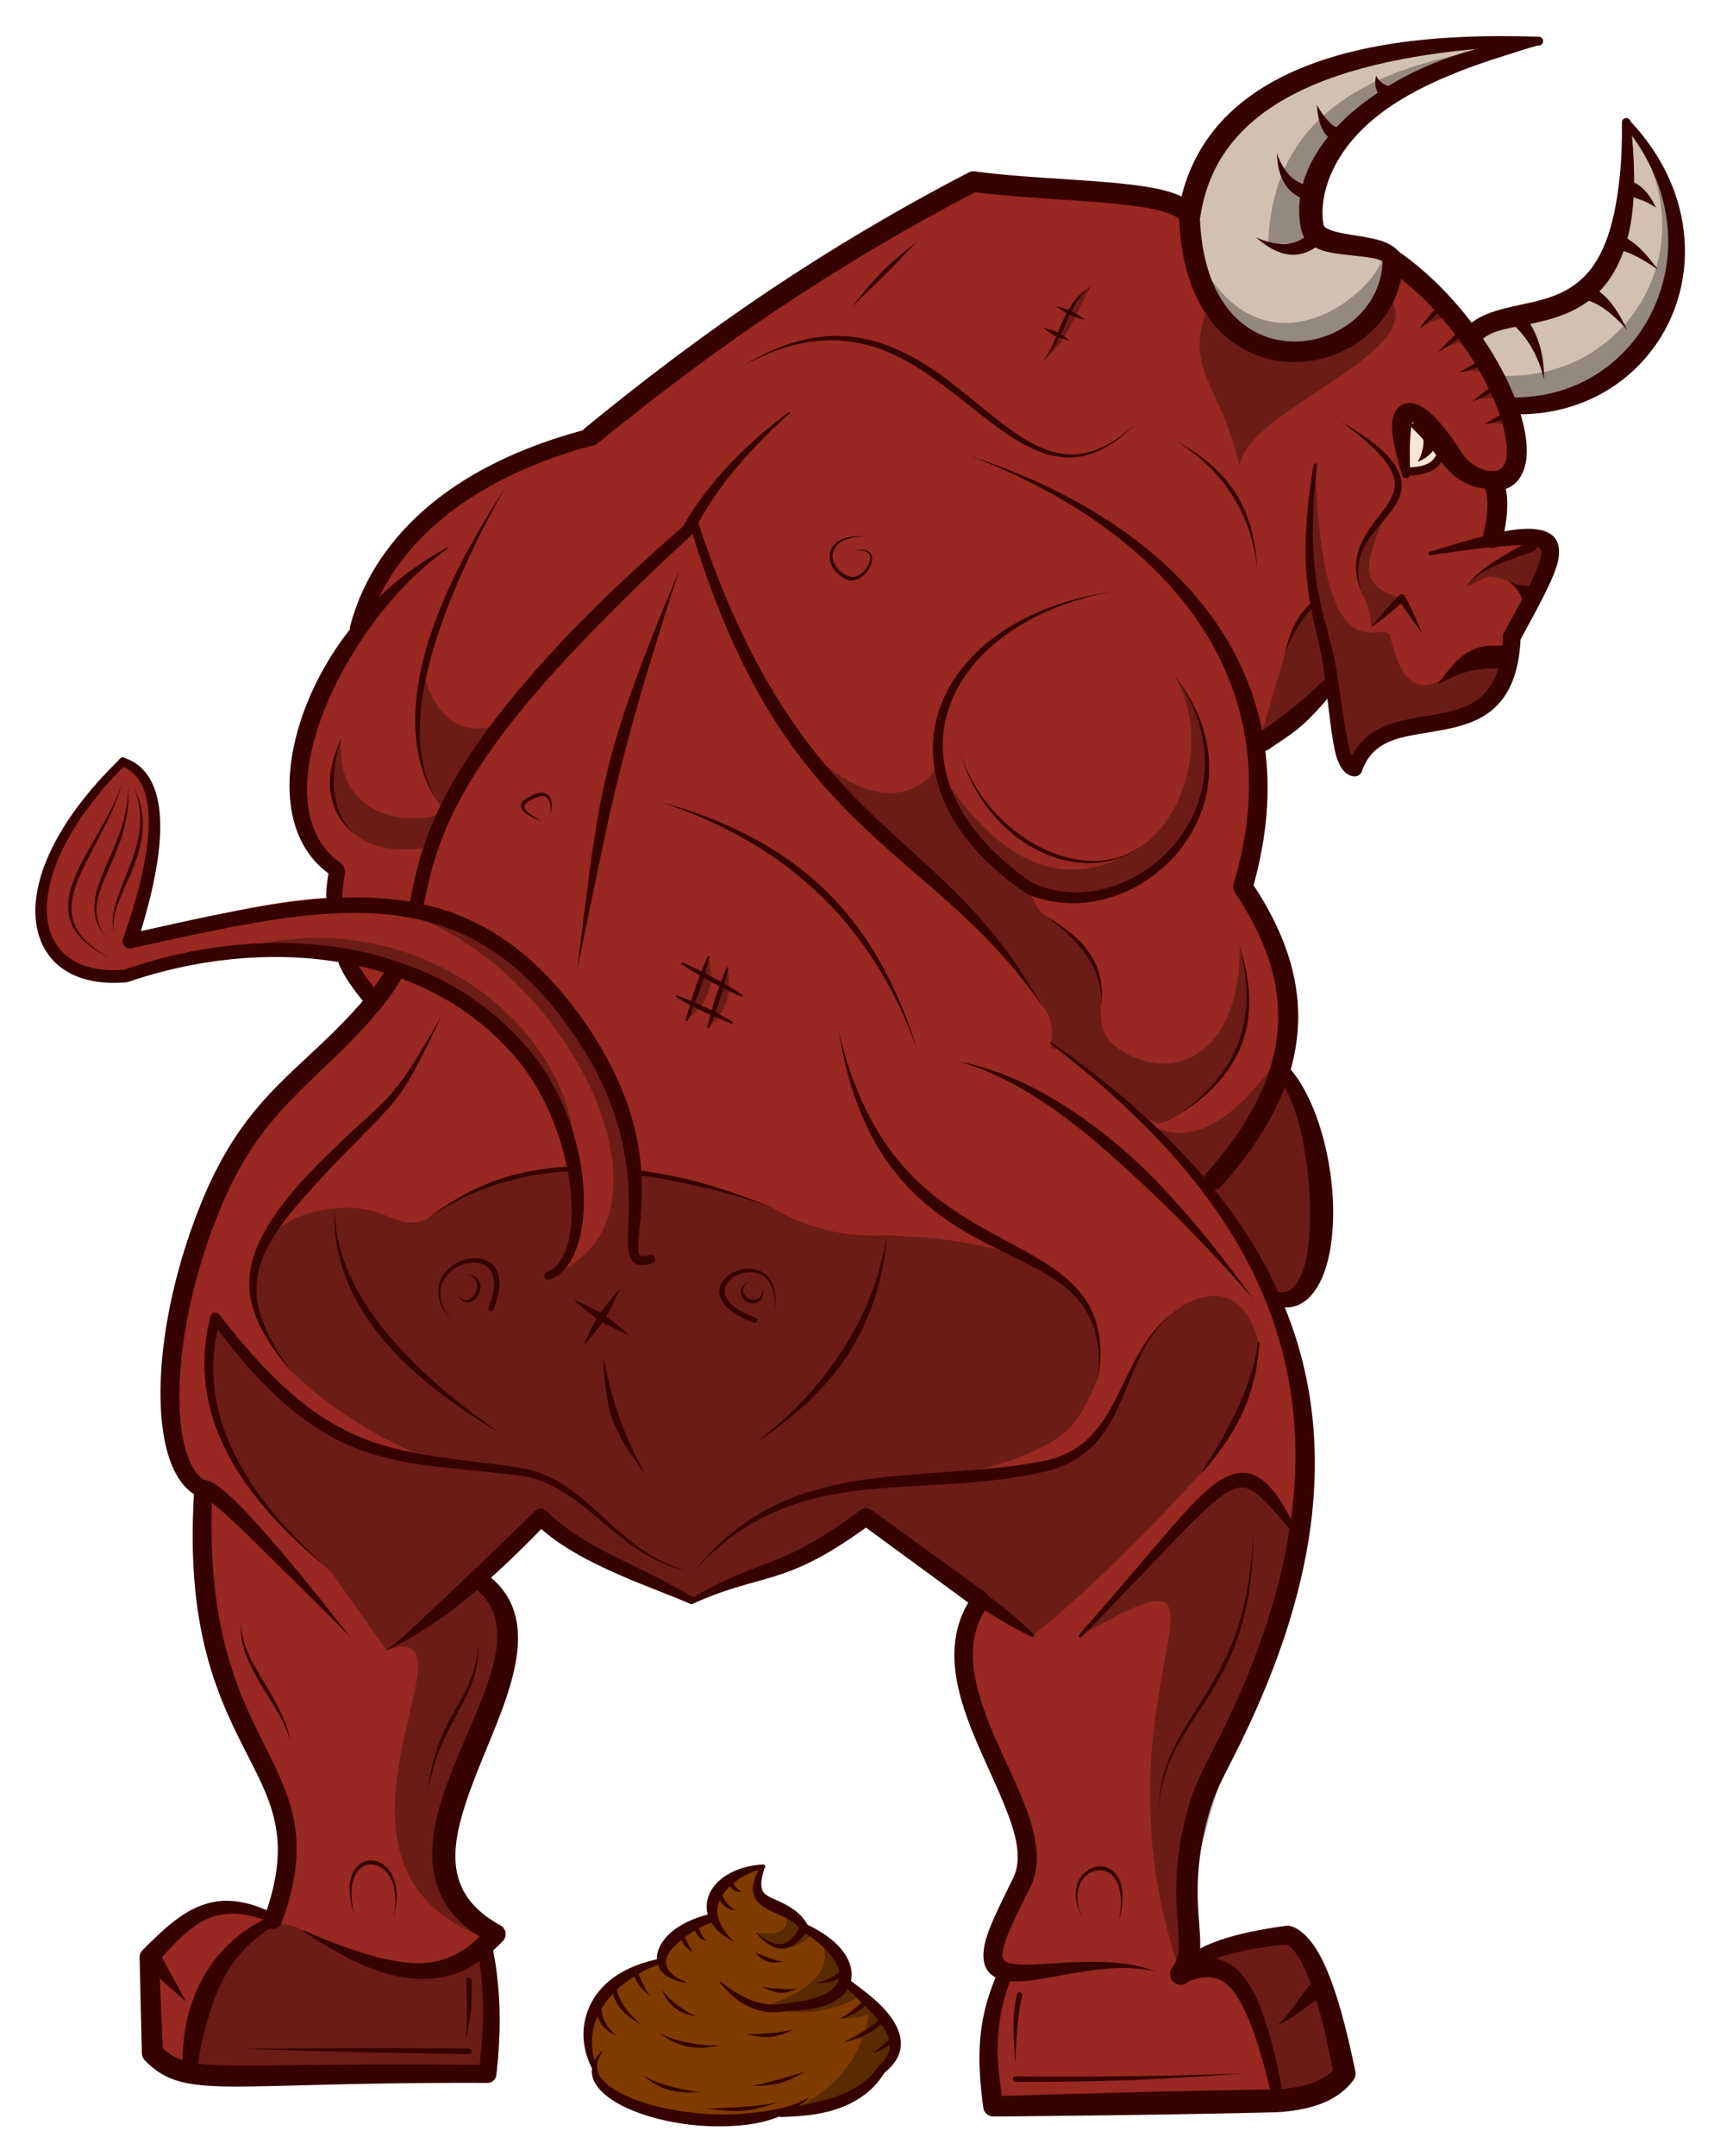 <?xml version="1.0" encoding="UTF-8" standalone="no"?>
<!DOCTYPE svg PUBLIC "-//W3C//DTD SVG 1.1//EN" "http://www.w3.org/Graphics/SVG/1.1/DTD/svg11.dtd">
<svg width="100%" height="100%" viewBox="0 0 1522 1893" version="1.1" xmlns="http://www.w3.org/2000/svg" xmlns:xlink="http://www.w3.org/1999/xlink" xml:space="preserve" xmlns:serif="http://www.serif.com/" style="fill-rule:evenodd;clip-rule:evenodd;stroke-linejoin:round;stroke-miterlimit:2;">
    <g transform="matrix(0.743,0,0,0.924,0,0)">
        <rect id="Artboard1" x="0" y="0" width="2048" height="2048" style="fill:none;"/>
        <g id="Artboard11" serif:id="Artboard1">
            <g id="Colors" transform="matrix(1.346,0,0,1.082,-263.739,-94.448)">
                <path d="M715.552,471.615C818.756,384.721 929.931,307.705 1045.49,249.983C1106.81,252.397 1170.33,249.721 1241.03,272.862L1344.07,274.586C1353.6,306.694 1375.26,299.863 1415.78,310.378C1507.23,389.975 1559.98,496.123 1507.74,512.872C1511.42,528.703 1510.81,544.406 1506.03,559.983C1577.99,556.371 1564.3,567.134 1524.9,652.264C1520.48,661.811 1523.45,687.16 1500.1,705.167C1488.63,714.014 1445.98,727.564 1423.48,727.732C1383.52,728.031 1387,820.611 1363.54,687.11C1350.07,709.075 1326.91,722.983 1301.49,739.551C1300.59,806.232 1292.71,837.555 1286.89,864.858C1320.73,911.951 1335.28,971.13 1322.08,1026.05C1340.31,1052.54 1350.11,1080.18 1354.85,1108.51C1356.64,1144.97 1362.08,1240.1 1315.39,1227.82C1396.71,1486.13 1242.85,1640.96 1237.14,1716.71C1244.06,1749.58 1241.21,1784.34 1237.25,1812.31C1268.61,1795.58 1294.9,1789.28 1326.68,1786.8C1348.48,1797.06 1364.96,1849.89 1377.6,1909.69C1373.43,1919.44 1338.27,1932.11 1322.19,1931.9L1072.24,1937.73C1060.99,1903.58 1064.58,1831.59 1079.33,1817.99C1053.87,1806.06 1082.05,1765.08 1095.38,1744.11C1131.85,1686.71 1001.45,1585.93 1058.28,1497.44C1033.85,1469.02 1000.32,1449.7 956.473,1420.36C919.271,1457.64 844.766,1460.07 804.228,1495.14C738.982,1475.95 676.426,1424.65 671.616,1420.78C650.611,1431.31 636.659,1448.54 612.711,1472.7C618.85,1473.64 626.84,1484.46 635.686,1500.66C647.733,1559.65 606.33,1617.7 595.291,1660.15C573.041,1745.7 593.592,1760.11 632.308,1786.87C625.033,1793.54 619.146,1790.18 621.02,1797.53C627.5,1822.96 627.834,1867.32 622.782,1906.2C537.911,1908.01 451.737,1908.87 362.05,1907.17C348.27,1904.47 337.506,1899.09 328.146,1892.46L327.191,1809.05C372.543,1756.7 395.049,1755.86 437.165,1771.1C474.335,1690.03 415.561,1631.59 382.526,1531.59C373.359,1463.18 371.766,1398.92 379.358,1397.91C324.134,1388.73 330.854,1191.98 432.252,1062.25C469.099,1023.43 493.872,1003.17 525.495,965.828C514.639,955.133 515.788,929.193 499.576,926.767C370.645,907.467 333.268,935.146 305.174,942.898C264.653,954.079 235.314,926.122 232.902,885.782C229.826,834.344 298.289,759.752 304.177,757.014C363.532,778.947 313.968,914.687 313.968,914.687C313.968,909.532 413.016,878.369 489.547,875.407C496.686,875.13 489.873,860.906 490.802,853.365C418.951,793.295 454.761,704.957 516.286,626.008C533.205,566.288 600.609,500.914 715.552,471.615Z" style="fill:rgb(152,40,33);"/>
                <path d="M1353.11,396.827C1169.59,393.685 1179.59,109.685 1543.07,126.526C1387.23,147.737 1256.37,296.565 1411.78,310.134C1435.37,331.648 1408.9,361.728 1353.11,396.827Z" style="fill:rgb(210,192,176);"/>
                <path d="M1483.32,380.351L1521.41,442.063C1632.65,451.617 1729.11,329.508 1620.69,192.037C1627.71,259.022 1625.32,319.022 1588.94,344.36C1547.86,372.98 1533.49,351.876 1483.32,380.351Z" style="fill:rgb(210,192,176);"/>
                <path d="M1433.56,458.106L1433.97,498.827C1449.15,499.626 1459.1,493.523 1465.69,482.989C1455.26,463.89 1444.51,457.061 1433.56,458.106Z" style="fill:rgb(247,229,216);"/>
                <path d="M864.96,1725.96C837.593,1731.7 819.529,1744.32 821.434,1771.74C789.71,1780.2 778.545,1792.31 776.15,1808.28C721.194,1823.14 700.563,1861.46 717.838,1900.86C718.367,1935.17 805.041,1963.94 889.597,1941.16C922.57,1940.37 951.774,1932.35 970.478,1904.16C990.823,1885.57 987.923,1861.66 939.073,1827.24C940.796,1811.85 934.538,1796.68 905.473,1782.19C890.236,1753.19 849.983,1766.06 864.96,1725.96Z" style="fill:rgb(127,59,0);"/>
            </g>
            <g id="Dark" transform="matrix(1.346,0,0,1.082,-263.739,-94.448)">
                <g opacity="0.29">
                    <path d="M567.942,678.22C561.065,724.097 561.377,754.131 573.763,779.72C577.456,787.349 582.223,794.584 588.192,801.725L636.868,721.655C602.481,737.902 576.37,715.274 567.942,678.22Z"/>
                    <path d="M1350.28,616.822C1341.48,623.425 1332.79,638.582 1324.21,662.096L1301.49,739.551C1326.7,726.252 1348.31,708.84 1365.51,686.421L1350.28,616.822Z"/>
                    <path d="M495.745,734.576C482.817,767.173 485.4,801.228 507.312,819.557C521.145,831.127 542.68,836.431 572.879,831.145C579.253,818.42 587.11,800.395 587.11,800.395C563.145,812.226 488.473,810.312 495.745,734.576Z"/>
                    <path d="M1257.89,354.523C1232.98,411.738 1269.45,425.882 1284.33,496.778C1290.94,446.409 1452.33,396.81 1416.44,349.372C1372.82,402.662 1316.83,417.437 1257.89,354.523Z"/>
                    <path d="M1351.31,502.302C1333.34,600.196 1362.67,655.38 1381.64,761.603C1405.84,706.859 1516,745.972 1521.83,667.227C1478.97,652.064 1438.19,736.74 1416.9,646.497C1412.34,627.14 1357.92,691.993 1351.31,502.302Z"/>
                    <path d="M1319.88,1025.97C1379.78,1132.4 1351.23,1234.73 1319.49,1227.85C1300.49,1223.74 1288.33,1160.49 1256.99,1130.12C1285.84,1097.79 1309.16,1059.02 1319.88,1025.97Z"/>
                    <path d="M535.298,1536.37L619.111,1476.47C704.823,1539.97 508.575,1702.03 626.479,1790.64C446.706,1728.31 626.655,1504.82 535.298,1536.37Z"/>
                    <path d="M1144.54,1523.78C1249.33,1404.95 1280.56,1337.42 1334.96,1435.46C1318.12,1546.52 1243.35,1663.4 1232.82,1820.75C1145.13,1569.56 1314.17,1426.56 1144.54,1523.78Z"/>
                    <path d="M1248.87,1806.41C1286.73,1815.4 1305.02,1868.22 1318.65,1931.48L1380.5,1905.66C1338.7,1780.73 1351.48,1765.9 1248.87,1806.41Z"/>
                    <path d="M622.782,1906.2L621.469,1796.06C567.75,1837.69 511.345,1811.97 462.409,1782.58C451.186,1775.84 441.12,1776.67 438.99,1777.5C402.826,1791.55 369.598,1816.38 362.05,1907.17L622.782,1906.2Z"/>
                    <path d="M1484.04,602.346C1497.22,584.888 1523.39,572.851 1551.68,561.698C1557,576.565 1561.97,621.286 1519.63,596.951C1498.26,590.985 1507.05,592.687 1484.04,602.346Z"/>
                    <path d="M1125.06,1007.66C1120.71,1009.24 1118.1,1008.24 1119.03,1003.17C1123.09,981.03 1110.78,970.152 1110.78,970.152C1049.9,862.698 962.837,837.142 885.945,723.303C954.649,809.209 1008.42,786.83 1020.38,756.455C1018.73,760.903 1014.49,754.883 1026.01,771.926C1091.39,868.656 1151.83,860.992 1197.67,830.582C1239.52,802.829 1256.88,729.96 1227.08,680.158C1312.5,792.086 1192.35,909.82 1097.92,863.368C1102.31,875.011 1106.78,887.182 1113.65,891.212C1145.28,909.774 1163.12,938.645 1163.94,959.553C1163.94,959.575 1163.95,959.607 1163.94,959.652C1164.06,962.954 1163.75,966.056 1163.01,968.886C1162.95,969.1 1162.89,969.316 1162.83,969.535C1161.22,990.932 1167.73,1001.36 1178.82,1008.68C1228.73,1041.6 1285.75,1009.66 1284.69,918.291C1305.53,996.379 1275.35,1036.3 1227.93,1067.96C1201.89,1085.34 1203.29,1059.41 1125.06,1007.66ZM1125.24,1007.59C1125.19,1007.61 1125.14,1007.63 1125.09,1007.65C1125.13,1007.64 1125.18,1007.62 1125.24,1007.59Z"/>
                    <path d="M1026.81,1385.27C1053.24,1383.18 1116.37,1377.45 1133.56,1368.16C1179.38,1343.38 1192.83,1265.7 1224.39,1241C1260.35,1212.85 1290.9,1222.9 1301.26,1266.35C1296.42,1306.62 1281.12,1344.37 1252.38,1378.92C1252.38,1378.92 1170.92,1470.12 1102.88,1523.37L956.421,1419.19L805.324,1492.43L670.877,1419.52L535.298,1536.37L485.754,1466.17C396.283,1390.84 366.415,1315.14 385.111,1244.41C445.503,1335.36 522.424,1361.12 582.908,1371.28C545.316,1360.68 483.186,1324.59 449.376,1288.45C405.991,1242.06 398.747,1157.74 489.678,1148.43C536.323,1143.65 544.093,1169.98 571.3,1157.4C612.575,1128.5 655.253,1112.61 699.748,1113.59C706.401,1156.11 705.52,1192.65 677.501,1207.6C814.406,1160.27 682.701,905.239 521.422,882.393C590.425,885.949 670.184,915.685 727.627,1028.98C745.408,1064.05 746.755,1085 752.971,1116.76C781.992,1118.12 823.641,1129.62 872.179,1146.65C905.307,1166.79 939.583,1173.88 974.644,1172.06C1101.88,1176 1170.5,1213.59 1160.7,1296.2C1141.37,1339.85 1138.12,1359.17 1026.81,1385.27ZM790.736,1464.01C795.162,1465.54 799.798,1466.88 804.674,1467.98C801.572,1467.23 796.84,1465.89 790.736,1464.01Z"/>
                    <path d="M1399.99,638.314C1399.68,627.107 1397,616.963 1391.87,607.91C1378.38,572.084 1404.14,556.655 1423.62,516.04C1392.05,582.13 1386.58,601.801 1426.93,612.228"/>
                    <path d="M392.022,924.352C565.721,867.498 712.178,1002.17 699.748,1113.59C680.874,999.364 575.431,903.176 392.022,924.352Z"/>
                    <clipPath id="_clip1">
                        <path d="M392.022,924.352C565.721,867.498 712.178,1002.17 699.748,1113.59C680.874,999.364 575.431,903.176 392.022,924.352Z"/>
                    </clipPath>
                    <g clip-path="url(#_clip1)">
                        <path d="M500.674,931.383L523.362,965.194L543.357,939.422L500.674,931.383Z" style="fill-opacity:0.4;"/>
                    </g>
                    <path d="M1256.99,1130.12C1240.16,1111.29 1223.31,1093.07 1206.42,1075.9C1241.12,1092.65 1277.93,1077.02 1324.71,1007.73C1317.24,1040.94 1302.63,1077.74 1256.99,1130.12Z"/>
                    <path d="M834.725,937.649C839.215,959.547 833.543,976.678 818.11,989.241"/>
                    <path d="M817.991,927.849C824.224,950.002 817.912,968.431 799.077,983.169"/>
                    <path d="M1153.92,338.917C1139.91,362.587 1133,388.201 1111.57,404.392C1128.24,387.306 1132.67,352.094 1153.92,338.917Z"/>
                    <path d="M1442.49,376.073L1461.74,356.089L1472.38,368.65C1460.88,364.686 1451.48,369.547 1442.49,376.073Z"/>
                    <path d="M1459.17,396.412L1480.34,378.71L1491.35,390.156C1482.8,384.824 1471.59,388.558 1459.17,396.412Z"/>
                    <path d="M1477,414.606L1499.03,405.312L1505.68,416.573C1500.92,412.166 1490.62,412.085 1477,414.606Z"/>
                    <path d="M1490.97,438.637L1511.12,426.091L1517.37,438.272C1517.99,437.929 1507.07,434.642 1490.97,438.637Z"/>
                    <path d="M1500.02,459.818L1522.17,450.917L1525.5,463.502C1520.63,460.36 1511.3,457.341 1500.02,459.818Z"/>
                    <path d="M1620.69,192.037C1705.12,296.918 1625.06,428.705 1505.68,416.573L1521.41,442.063C1635.59,455.588 1720.4,305.025 1620.69,192.037Z"/>
                    <path d="M1535.14,126.204C1376.43,169.208 1317.28,227.869 1365.92,299.776L1309.66,301.653C1313.02,185.875 1404.28,140.24 1535.14,126.204Z"/>
                    <path d="M1242.8,303.234C1302.86,434.736 1410.99,339.61 1411.15,308.325C1430.57,402.197 1261.3,442.409 1242.8,303.234Z"/>
                    <path d="M939.073,1827.24C935.519,1845.68 892.084,1850.16 865.583,1849.91C886.305,1855.71 923.171,1858.47 952.167,1839.08L939.073,1827.24Z"/>
                    <path d="M933.232,1859.99C952.19,1849.54 960.741,1843.69 957.132,1843.24L965.983,1852.06C960.467,1857.48 948.012,1859.33 933.232,1859.99Z"/>
                    <path d="M936.327,1880.83L970.965,1860.96L977.957,1867.76C976.778,1870.93 957.414,1875.8 936.327,1880.83Z"/>
                    <path d="M962.886,1889.44C969.336,1886.83 975.374,1882.18 981.14,1876.18L982.342,1882.11C983.25,1884.79 974.54,1889.07 962.886,1889.44Z"/>
                    <path d="M912.19,1828.58C925.239,1825.88 934.302,1822.34 937.54,1817.56L937.843,1826.32C939.411,1828.56 926.451,1829.84 912.19,1828.58Z"/>
                    <path d="M902.277,1780.14C901.15,1788.45 888.802,1796.03 877.885,1796.04C889.473,1800.15 898.977,1796.12 910.26,1784.7L902.277,1780.14Z"/>
                    <path d="M865.583,1849.91C907.772,1835.48 930.458,1816.43 916.071,1788.6C957.085,1822.97 940.309,1852.92 865.583,1849.91Z"/>
                    <path d="M860.152,1784.46C883.876,1787.65 889.186,1781.06 886.413,1765.8L902.277,1780.14C892.21,1797.89 878.916,1802.39 860.152,1784.46Z"/>
                    <path d="M960.467,1846.56C955.199,1893.9 928.917,1923.15 889.597,1941.16C949.552,1935.22 1014.75,1888.15 960.467,1846.56Z"/>
                </g>
            </g>
            <g id="Outlines" transform="matrix(1.346,0,0,1.082,-263.739,-94.448)">
                <path d="M1515.3,561.766C1514.18,566.45 1509.46,569.342 1504.78,568.219C1500.09,567.097 1497.2,562.383 1498.33,557.699C1500.99,546.554 1502.2,537.282 1502.1,529.589C1502.02,522.976 1500.98,517.682 1498.94,513.521C1497.61,510.803 1497.78,507.591 1499.38,505.024C1500.98,502.457 1503.8,500.896 1506.82,500.896C1518.8,500.885 1520.57,489.394 1518.49,474.078C1516.78,461.507 1511.85,446.449 1504.26,430.417C1488.55,397.276 1461.44,360.157 1426.36,332.146C1415.92,383.036 1362.61,413.181 1314.17,403.433C1273.3,395.209 1234.94,358.825 1231.54,280.942C1231.44,278.529 1228.69,277.587 1225.52,276.09C1217,272.063 1203.77,269.555 1187.88,267.578C1149.25,262.769 1095.84,261.728 1052.42,256.056C989.945,288.528 933.704,322.262 881.853,356.866C823.327,395.926 770.393,436.1 720.45,476.884C716.722,479.934 711.219,479.384 708.169,475.656C705.119,471.928 705.669,466.425 709.397,463.375C759.689,422.155 812.989,381.531 871.952,342.054C924.969,306.56 982.564,271.999 1046.63,238.727C1048.29,237.871 1050.16,237.546 1052.01,237.797C1103.95,244.846 1171.22,244.883 1210.36,252.684C1223.39,255.281 1233.59,258.897 1239.88,263.437C1246.26,268.04 1249.45,273.722 1249.73,280.157C1252.56,346.351 1283.01,378.697 1317.74,385.717C1360.9,394.441 1409.21,364.385 1410.23,315.407C1410.29,312.095 1412.18,309.09 1415.13,307.59C1418.09,306.09 1421.63,306.34 1424.34,308.24C1477.04,345.202 1515.11,402.514 1529.82,446.413C1536.19,465.45 1538.15,482.175 1535.67,494.109C1533.33,505.372 1527.61,513.223 1518.31,516.591C1519.1,520.415 1519.56,524.665 1519.61,529.386C1519.7,538.246 1518.38,548.935 1515.3,561.766Z" style="fill:rgb(54,2,0);"/>
                <path d="M713.235,463.705C717.259,462.649 721.383,465.059 722.439,469.083C723.495,473.107 721.085,477.231 717.061,478.287C666.286,491.824 625.819,511.433 594.549,534.684C553.583,565.144 528.557,602.031 518.009,640.922C516.936,644.942 512.801,647.333 508.782,646.26C504.762,645.187 502.37,641.052 503.444,637.033C514.488,595.01 540.733,554.56 584.906,521.715C617.558,497.437 660.106,477.425 713.235,463.705Z" style="fill:rgb(54,2,0);"/>
                <path d="M484.741,852.062C485.38,848.18 489.051,845.546 492.934,846.186C496.816,846.825 499.449,850.496 498.81,854.378C498.145,858.417 497.658,861.329 497.307,864.301C496.973,867.127 496.767,870.009 496.64,874.026C496.516,877.958 493.222,881.05 489.289,880.926C485.357,880.801 482.265,877.508 482.389,873.575C482.532,869.053 482.771,865.81 483.147,862.63C483.52,859.464 484.033,856.363 484.741,852.062Z" style="fill:rgb(54,2,0);"/>
                <path d="M493.821,934.455C492.125,930.673 493.819,926.225 497.601,924.53C501.383,922.834 505.831,924.528 507.527,928.31C509.687,933.129 512.018,937.276 514.828,941.507C518.583,947.159 523.163,952.944 529.221,960.494C531.814,963.728 531.295,968.458 528.062,971.052C524.829,973.646 520.098,973.127 517.504,969.894C511.104,961.916 506.284,955.79 502.317,949.818C499.046,944.894 496.335,940.064 493.821,934.455Z" style="fill:rgb(54,2,0);"/>
                <path d="M495.389,845.315C498.511,847.41 499.345,851.646 497.25,854.769C495.155,857.891 490.919,858.725 487.797,856.63C449.081,831.188 441.912,779.43 458.765,724.118C462.714,711.155 467.977,697.995 474.523,685.055C480.703,672.839 487.938,660.76 496.251,649.23C505.932,635.801 516.948,623.08 529.04,611.438C547.117,594.033 567.474,579.245 589.192,567.935C589.391,567.815 589.65,567.879 589.771,568.079C589.891,568.278 589.826,568.538 589.627,568.658C569.876,582.31 552.181,599.425 536.374,618.284C526.008,630.652 516.65,643.784 508.193,657.268C501.012,668.717 494.524,680.385 488.913,692.131C483.038,704.425 478.083,716.753 474.286,728.907C459.248,777.04 462.057,822.483 495.389,845.315Z" style="fill:rgb(54,2,0);"/>
                <path d="M806.434,1494.59C805.243,1495.2 803.78,1494.73 803.167,1493.54C802.555,1492.35 803.025,1490.88 804.215,1490.27C827.2,1476.7 843.731,1469.97 859.66,1463.89C871.457,1459.39 882.788,1455.22 896.189,1448.49C911.043,1441.03 928.525,1430.64 951.839,1413.03C954.536,1411.03 958.224,1411.01 960.941,1412.99L1061.8,1486.07C1065.35,1488.65 1066.16,1493.61 1063.62,1497.19C1048.61,1518.39 1047.92,1541.9 1053.35,1565.88C1062.51,1606.37 1088.52,1648.17 1100.2,1684.25C1107.44,1706.62 1109.2,1727.04 1100.84,1744.13C1091.78,1762.5 1083.35,1778.72 1079,1791.51C1077.52,1795.87 1076.52,1799.74 1076.3,1803.11C1076.05,1806.9 1077.21,1809.67 1081.16,1810.82C1088.74,1813.28 1100.91,1812.54 1115.36,1811.66C1132.41,1810.62 1152.23,1809.17 1171.65,1810.47C1185.43,1811.4 1198.87,1813.71 1210.95,1818.62C1198.55,1815.42 1185.17,1814.96 1171.64,1815.8C1148.8,1817.22 1125.92,1822.59 1107.5,1825.43C1094.93,1827.37 1084.33,1827.84 1076.98,1826.2C1061.97,1822.37 1057.37,1811.87 1060.43,1795.75C1063.2,1781.2 1073.86,1760.62 1085.59,1736.64C1094.32,1718.98 1087.91,1696.98 1078.16,1672.76C1065.09,1640.27 1045.23,1604.33 1037.47,1569.45C1031.67,1543.4 1032.42,1517.91 1046.23,1494.53C1046.23,1494.53 956.401,1428.69 956.401,1428.69C934.12,1444.74 917.181,1454.74 902.407,1461.47C888.18,1467.96 876.089,1471.65 863.419,1475.23C847.34,1479.79 830.358,1484 806.434,1494.59Z" style="fill:rgb(54,2,0);"/>
                <path d="M366.614,1394.06C366.874,1389.67 370.645,1386.33 375.029,1386.59C379.412,1386.85 382.76,1390.62 382.499,1395C380.244,1438.3 382.676,1473.49 387.567,1503C394.879,1547.11 408.044,1578.42 420.896,1604.86C436.761,1637.51 451.799,1663.23 455.531,1695.16C458.148,1717.56 455.326,1743.03 443.103,1775.98C441.594,1780.1 437.021,1782.23 432.897,1780.72C428.772,1779.21 426.649,1774.64 428.157,1770.51C438.961,1740.54 441.553,1717.45 439.002,1697.17C435.223,1667.1 420.337,1643.21 405.247,1612.51C391.655,1584.87 377.61,1552.07 370.265,1505.8C365.415,1475.25 363.625,1438.79 366.614,1394.06Z" style="fill:rgb(54,2,0);"/>
                <path d="M535.418,1536.56C535.31,1536.63 535.168,1536.6 535.102,1536.49C535.036,1536.38 535.071,1536.24 535.179,1536.17C548.094,1526.52 561.536,1513.85 575.494,1500.7C584.588,1492.13 593.689,1483.35 602.641,1474.93C636.574,1443.01 665.514,1414.38 665.514,1414.38C666.893,1412.94 668.794,1412.12 670.788,1412.09C672.783,1412.07 674.703,1412.85 676.116,1414.26C685.956,1424.26 697.943,1432.8 710.897,1440.57C725.655,1449.42 741.774,1457.03 757.478,1464.76C774.192,1472.98 790.356,1481.31 804.725,1489.8C806.304,1490.63 806.915,1492.58 806.088,1494.16C805.262,1495.74 803.309,1496.35 801.731,1495.52C788.755,1489.6 774.314,1484.4 759.641,1478.51C745.548,1472.86 731.293,1466.65 717.633,1459.85C700.555,1451.33 684.565,1441.57 671.244,1429.94C663.832,1437.68 648.745,1453.04 629.862,1470.19C619.755,1479.38 608.63,1489.15 596.828,1498.27C587.163,1505.74 577.111,1512.69 567.118,1519.02C556.209,1525.93 545.487,1531.75 535.418,1536.56Z" style="fill:rgb(54,2,0);"/>
                <path d="M1073.05,1817.23C1074.41,1814.03 1078.11,1812.53 1081.31,1813.89C1084.51,1815.25 1086,1818.94 1084.65,1822.14C1076.96,1841.63 1073.2,1859.28 1072.33,1877.94C1071.62,1893.35 1072.9,1909.44 1075.77,1927.8C1097.4,1927.13 1160.91,1925.22 1217.32,1923.89C1268.66,1922.68 1314.11,1922 1316.71,1921.96C1328.48,1921.4 1338.34,1919.75 1346.51,1917.06C1355.05,1914.25 1361.63,1910.36 1366.43,1905.36C1360.88,1875.88 1354.88,1851.36 1348.3,1832.57C1343.47,1818.77 1338.46,1808.2 1332.98,1801.3C1330.57,1798.26 1328.24,1795.95 1325.67,1794.79C1304.42,1796.93 1286.45,1800.01 1272.17,1804.22C1257.95,1808.42 1247.54,1813.48 1241.76,1820.21C1239.55,1822.89 1235.58,1823.27 1232.89,1821.07C1230.21,1818.86 1229.83,1814.88 1232.03,1812.2C1238.72,1803.73 1250.79,1796.48 1267.88,1790.68C1283.15,1785.5 1302.61,1781.42 1325.76,1778.27C1326.83,1778.15 1327.92,1778.24 1328.95,1778.53C1339.57,1781.4 1350.34,1792.95 1359.62,1813.5C1369.23,1834.77 1378.05,1866.26 1386.2,1906.26C1386.72,1908.92 1386.09,1911.68 1384.47,1913.85C1378.73,1921.67 1370.69,1928.19 1359.81,1933.05C1348.94,1937.89 1335.04,1941.04 1317.54,1942.05C1317.43,1942.06 1317.33,1942.06 1317.22,1942.06C1317.22,1942.06 1270.6,1943.22 1217.71,1944.07C1148.44,1945.17 1068.43,1945.82 1068.43,1945.82C1063.98,1945.91 1060.14,1942.69 1059.47,1938.28C1056.34,1915.13 1055.12,1895.47 1056.8,1876.88C1058.62,1856.74 1063.69,1837.87 1073.05,1817.23Z" style="fill:rgb(54,2,0);"/>
                <path d="M1336.19,1434.68C1336.62,1435.36 1336.42,1436.25 1335.75,1436.69C1335.07,1437.12 1334.17,1436.92 1333.74,1436.25C1327.93,1429.17 1322.65,1423.2 1317.94,1417.74C1311.85,1410.67 1306.62,1405.12 1301.83,1400.89C1293.95,1393.95 1287.45,1391.61 1279.09,1395.07C1268.39,1399.5 1255.65,1410.99 1237.52,1429.45C1215.76,1451.6 1186.69,1483.3 1145.6,1524.77C1145.05,1525.36 1144.13,1525.38 1143.55,1524.84C1142.96,1524.29 1142.93,1523.37 1143.48,1522.78C1190.92,1469.35 1221.02,1431.27 1242.99,1408.39C1255.36,1395.5 1265.38,1387.26 1274.19,1383.48C1287.31,1377.84 1298.68,1380.19 1310.22,1392.09C1315.07,1397.08 1319.95,1403.91 1325.01,1412.72C1328.65,1419.05 1332.14,1426.34 1336.19,1434.68Z" style="fill:rgb(54,2,0);"/>
                <path d="M1058.18,1499.58C1055.43,1497.66 1054.75,1493.87 1056.67,1491.12C1058.59,1488.37 1062.38,1487.69 1065.13,1489.61C1065.13,1489.61 1078.12,1499.28 1088.79,1508.42C1097.06,1515.5 1103.71,1522.18 1103.71,1522.18C1104.37,1522.64 1104.53,1523.55 1104.07,1524.2C1103.61,1524.86 1102.7,1525.02 1102.05,1524.56C1102.05,1524.56 1093.48,1520.63 1083.99,1515.31C1071.72,1508.44 1058.18,1499.58 1058.18,1499.58Z" style="fill:rgb(54,2,0);"/>
                <path d="M376.163,1402.92C374.847,1403.1 373.482,1402.94 372.208,1402.42C361.837,1398.27 353.352,1388.93 347.39,1375.13C339.475,1356.81 335.871,1330.07 337.101,1298.59C338.901,1252.55 350.991,1196.13 373.524,1141.47C388.378,1105.62 404.602,1080.49 422.064,1059.75C451.496,1024.81 484.407,1002.67 519.389,960.474C522.805,956.368 525.85,952.375 528.56,948.455C531.559,944.117 534.156,939.877 536.428,935.7C538.483,931.876 543.255,930.44 547.079,932.494C550.903,934.548 552.339,939.321 550.285,943.144C547.808,947.813 544.966,952.553 541.691,957.416C538.78,961.738 535.519,966.156 531.845,970.696C497.267,1013.26 464.759,1035.9 435.472,1070.99C419.073,1090.65 403.669,1114.3 389.615,1148.15C367.684,1200.7 355.916,1254.98 353.818,1299.31C352.465,1327.89 355.049,1352.22 361.971,1368.97C365.519,1377.56 370.035,1384.07 376.073,1387.42C377.69,1387.4 379.537,1387.75 381.605,1388.69C386.777,1391.03 396.477,1398.91 408.775,1411.63C421.967,1425.28 438.705,1444.46 457.399,1467.04C471.849,1484.5 487.192,1504.03 503.32,1524.4C477.867,1498.64 453.564,1474.77 433.083,1454.55C413.124,1434.84 396.79,1418.94 385.64,1409.73C382.092,1406.8 377.728,1403.92 376.163,1402.92ZM380.013,1401.19C380.023,1401.18 380.031,1401.17 380.04,1401.17C380.031,1401.17 380.022,1401.18 380.013,1401.19Z" style="fill:rgb(54,2,0);"/>
                <path d="M566.797,888.218C566.097,891.589 562.792,893.758 559.421,893.058C556.05,892.358 553.881,889.053 554.581,885.682C562.426,847.664 568.952,803.65 621.761,731.066C644.88,699.289 676.746,661.772 722.075,617.266C743.443,596.286 767.941,573.899 795.686,549.57C807.177,529.231 821.746,510.685 836.856,494.774C855.324,475.327 874.403,459.835 888.657,449.207C888.952,448.969 889.386,449.015 889.624,449.311C889.862,449.606 889.816,450.04 889.52,450.278C876.238,461.836 858.71,478.682 841.76,499.126C827.977,515.75 814.587,534.723 804.582,555.423C804.286,555.991 803.891,556.501 803.414,556.928C776.11,581.924 752.267,605.106 731.1,626.356C686.875,670.756 655.021,707.331 632.183,738.657C580.982,808.887 574.484,851.426 566.797,888.218Z" style="fill:rgb(54,2,0);"/>
                <path d="M611.279,1480.55C607.695,1478.01 606.848,1473.04 609.387,1469.45C611.926,1465.87 616.896,1465.02 620.479,1467.56C658.254,1493.37 655.586,1533.72 640.382,1578.63C630.163,1608.81 614.432,1641.14 604.543,1671.88C597.675,1693.24 593.435,1713.69 597.356,1732.16C601.105,1749.83 612.386,1765.37 635.291,1777.9C637.691,1779.16 639.373,1781.46 639.844,1784.13C640.316,1786.8 639.525,1789.54 637.702,1791.55C616.604,1813.67 594.664,1825.19 567.193,1825.04C556.581,1824.99 545.082,1823.35 532.556,1819.49C525.758,1817.39 518.67,1814.69 511.241,1811.28C496.456,1804.5 480.509,1795.15 462.529,1783.4C462.278,1783.27 462.186,1782.95 462.324,1782.7C462.461,1782.45 462.777,1782.35 463.028,1782.49C482.316,1791.2 499.358,1797.55 514.678,1802.27C522.092,1804.55 529.036,1806.38 535.63,1807.83C547.105,1810.35 557.401,1811.54 566.902,1811.1C586.597,1810.17 602.469,1802.22 617.161,1787.85C594.303,1773.77 582.608,1756.11 577.911,1736.56C573.487,1718.14 575.482,1697.74 581.183,1676.58C588.137,1650.76 600.587,1623.68 611.628,1597.46C621.021,1575.16 629.553,1553.59 632.019,1533.92C634.637,1513.05 630.264,1494.52 611.279,1480.55Z" style="fill:rgb(54,2,0);"/>
                <path d="M614.991,1797.38C614.264,1793.8 616.577,1790.31 620.152,1789.58C623.728,1788.86 627.221,1791.17 627.947,1794.74C631.992,1813.56 634.1,1832.66 634.616,1852.01C635.12,1870.93 634.076,1890.09 631.818,1909.43C631.313,1913.39 627.926,1916.34 623.938,1916.3C490.045,1915.78 422.917,1920.97 384.059,1919.13C352.426,1917.64 337.817,1911.52 323.16,1896.55C321.537,1894.89 320.595,1892.68 320.518,1890.36L318.529,1806.17C318.456,1803.95 319.26,1801.78 320.768,1800.14C339.398,1781.14 355.179,1767.06 372.403,1760.58C390.709,1753.69 410.615,1754.73 436.937,1767.85C438.989,1768.78 439.905,1771.19 438.979,1773.25C438.053,1775.3 435.635,1776.21 433.583,1775.29C409.978,1765.73 392.805,1765.52 377.416,1772.59C363.031,1779.2 350.37,1792.01 335.648,1808.9C335.648,1808.9 338.9,1885.98 338.9,1885.98C349.79,1895.96 361.711,1899.35 384.989,1900.58C423.027,1902.6 488.315,1898.61 617.127,1900.46C619.122,1884.26 620.192,1868.17 620.122,1852.24C620.04,1833.74 618.449,1815.44 614.991,1797.38Z" style="fill:rgb(54,2,0);"/>
                <path d="M368.844,1906.75C368.604,1910.39 365.453,1913.16 361.812,1912.91C358.172,1912.67 355.411,1909.52 355.651,1905.88C356,1888.46 357.314,1871.92 361.171,1856.7C364.019,1845.46 368.241,1834.99 373.438,1825.38C386.655,1800.92 406.56,1781.92 434.482,1769.7C436.632,1768.63 439.247,1769.51 440.317,1771.65C441.387,1773.81 440.511,1776.42 438.361,1777.49C419.228,1788.26 405.316,1802.51 395.192,1819.44C391.37,1825.83 388.237,1832.63 385.384,1839.73C382.62,1846.61 380.346,1853.82 378.189,1861.29C374.1,1875.43 370.667,1890.51 368.844,1906.75Z" style="fill:rgb(54,2,0);"/>
                <path d="M1236.96,1828.2C1232.23,1829.95 1226.96,1827.54 1225.21,1822.81C1223.45,1818.08 1225.87,1812.81 1230.6,1811.06C1253.27,1803.36 1270.57,1804.43 1285.02,1819.47C1300.12,1835.18 1312.26,1868.84 1323.45,1930.49C1324,1933.14 1322.3,1935.74 1319.64,1936.29C1316.99,1936.84 1314.39,1935.13 1313.85,1932.48C1303.49,1888.03 1293.91,1859.09 1283.09,1841.74C1276.99,1831.95 1270.66,1826.34 1263.33,1824.27C1255.59,1822.09 1247.03,1824.14 1236.96,1828.2Z" style="fill:rgb(54,2,0);"/>
                <path d="M323.61,1813.43C320.767,1809.86 321.36,1804.65 324.933,1801.81C328.505,1798.97 333.714,1799.56 336.557,1803.13L359.321,1845.02L323.61,1813.43Z" style="fill:rgb(54,2,0);"/>
                <path d="M1350.58,1826C1354.44,1823.57 1359.55,1824.72 1361.99,1828.58C1364.43,1832.44 1363.27,1837.56 1359.41,1839.99C1347.52,1844.96 1337.72,1854.63 1326.96,1860.94C1323.91,1862.73 1320.96,1864.22 1317.77,1865.25C1320.38,1863.32 1322.67,1861.07 1324.91,1858.48C1333.65,1848.35 1340.29,1835.21 1350.58,1826Z" style="fill:rgb(54,2,0);"/>
                <path d="M801.344,546.988C800.716,544.993 801.825,542.865 803.819,542.237C805.814,541.609 807.942,542.719 808.57,544.713C836.895,631.072 868.355,689.11 900.563,733.24C936.291,782.192 973.653,813.48 1009.83,846.693C1025.32,860.915 1040.47,875.591 1055.16,891.997C1074.77,913.879 1093.28,938.918 1110.78,970.152C1090.68,940.929 1069.8,918.282 1048.85,898.085C1033.18,882.98 1017.38,869.45 1001.67,855.841C963.918,823.123 926.205,790.759 890.298,740.647C875.267,719.669 860.672,695.476 846.711,666.726C830.629,633.608 815.503,594.373 801.344,546.988Z" style="fill:rgb(54,2,0);"/>
                <path d="M1317.77,1032.48C1315.48,1029.81 1315.79,1025.79 1318.46,1023.5C1321.13,1021.21 1325.15,1021.52 1327.44,1024.19C1342.88,1040.88 1354.97,1069.85 1361.41,1101.27C1365.19,1119.74 1367.1,1139.05 1366.68,1156.89C1366.15,1179.26 1362.2,1199.47 1355.12,1213.24C1346.58,1229.83 1334.06,1238.25 1318.51,1234.43C1315.05,1233.83 1312.72,1230.53 1313.32,1227.07C1313.92,1223.6 1317.22,1221.28 1320.69,1221.88C1327.48,1222.52 1331.99,1218.49 1335.71,1212.54C1343.27,1200.45 1346.05,1179.87 1346.31,1156.52C1346.5,1139.89 1345.42,1121.96 1342.79,1104.59C1338.43,1075.85 1330.57,1048.62 1317.77,1032.48Z" style="fill:rgb(54,2,0);"/>
                <path d="M1427.59,314.572C1428.92,318.606 1426.73,322.963 1422.69,324.297C1418.66,325.63 1414.3,323.438 1412.97,319.405C1412.43,317.944 1411.01,317.208 1409.47,316.43C1406.09,314.716 1401.61,313.905 1396.73,313.19C1383.09,311.188 1366.7,310.755 1355.72,306.673C1346.32,303.174 1340.32,297.045 1338.44,288.289C1336.13,276.653 1336.16,263.789 1339.61,250.493C1345.47,227.942 1360.84,204.103 1387.38,182.418C1415.13,159.747 1455.24,137.496 1512.03,125.662C1522.7,123.44 1533.93,122.112 1545.76,120.785C1547.49,120.453 1549.17,121.589 1549.5,123.319C1549.83,125.049 1548.69,126.723 1546.97,127.054C1535.67,130.146 1525.18,133.738 1514.95,136.927C1462.23,153.377 1423.75,172.472 1398.29,195.192C1376.27,214.854 1364.38,236.013 1359.66,255.52C1357.17,265.777 1356.58,275.568 1358.21,284.534C1358.46,286.028 1359.58,286.945 1360.95,287.731C1363.64,289.262 1367.02,290.337 1370.75,291.219C1383.51,294.236 1399.42,295.325 1410.39,299.272C1419.25,302.46 1425.46,307.394 1427.59,314.572Z" style="fill:rgb(54,2,0);"/>
                <path d="M1547.25,119.535C1549.39,119.545 1551.12,121.29 1551.11,123.43C1551.1,125.57 1549.36,127.3 1547.22,127.291C1500.58,128.405 1455.3,132.995 1414.44,141.855C1383.88,148.482 1355.9,157.604 1331.82,170.102C1288.08,192.803 1257.5,226.791 1250.04,277.627C1249.22,283.006 1244.19,286.71 1238.81,285.893C1233.43,285.076 1229.73,280.045 1230.55,274.666C1239.54,217.364 1273.69,178.422 1323.59,153.831C1349.23,141.196 1379.05,132.324 1411.52,126.769C1453.45,119.596 1499.8,117.992 1547.25,119.535Z" style="fill:rgb(54,2,0);"/>
                <path d="M1521.33,450.901C1517.27,450.745 1514.11,447.326 1514.27,443.271C1514.42,439.217 1517.84,436.051 1521.89,436.207C1564.45,437.344 1600.01,420.327 1624.47,393.768C1635.49,381.8 1644.26,367.907 1650.44,352.736C1656.53,337.801 1660.21,321.702 1660.84,304.929C1662.16,269.574 1650.52,231.592 1621.63,196.923C1620.42,195.57 1620.54,193.492 1621.89,192.285C1623.25,191.078 1625.33,191.197 1626.53,192.55C1659.82,227.423 1674.88,267.275 1675.6,305.064C1675.96,323.828 1672.74,342.11 1666.38,358.986C1659.84,376.355 1649.93,392.245 1637.34,405.71C1609.68,435.288 1569.02,453.295 1521.33,450.901Z" style="fill:rgb(54,2,0);"/>
                <path d="M1493.72,389.508C1490.93,393.374 1485.52,394.246 1481.65,391.453C1477.79,388.661 1476.92,383.255 1479.71,379.389C1490.62,364.01 1510.53,359.303 1532.93,354.535C1554.62,349.917 1578.67,344.489 1595.44,320.123C1603.1,308.991 1609.29,294.129 1613.57,273.786C1617.9,253.273 1620.66,227.63 1620.29,194.971C1620.16,192.877 1621.75,191.072 1623.85,190.942C1625.94,190.812 1627.75,192.407 1627.88,194.501C1631.66,228.13 1631.94,254.92 1629.07,276.449C1625.92,300.036 1619.16,317.411 1610.69,330.358C1591.38,359.894 1562.57,367.1 1536.63,372.361C1518.98,375.943 1502.51,377.557 1493.72,389.508Z" style="fill:rgb(54,2,0);"/>
                <path d="M1268.4,1129.1C1265.18,1132.69 1259.65,1133 1256.06,1129.78C1252.47,1126.56 1252.16,1121.03 1255.38,1117.43C1293.34,1075.01 1312.57,1035.66 1317.27,998.146C1322.85,953.548 1307.81,911.756 1280.34,870.861C1278.91,868.737 1278.5,866.083 1279.23,863.626C1295.21,810.908 1296.4,762.837 1286.41,719.552C1279,687.453 1265.45,657.979 1246.82,631.15C1203.08,568.191 1131.97,519.795 1048.42,487.878C1134.82,516.187 1209.58,561.91 1256.6,624.056C1277.39,651.54 1292.77,682.247 1301.34,715.926C1312.68,760.432 1311.97,810.133 1296.8,864.598C1325.49,908.116 1340.63,952.823 1334.73,1000.32C1329.71,1040.77 1309.36,1083.4 1268.4,1129.1Z" style="fill:rgb(54,2,0);"/>
                <path d="M1240.21,1826.54C1237.01,1830.62 1231.11,1831.34 1227.03,1828.14C1222.95,1824.94 1222.23,1819.03 1225.43,1814.95C1229.84,1809.32 1230.99,1803.08 1231.14,1795.67C1231.61,1772.86 1223.39,1741.06 1235.94,1688.07C1239.19,1674.37 1242.2,1664.76 1246.12,1655.19C1249.81,1646.15 1254.34,1637.16 1260.76,1624.72C1298.93,1551.16 1320.59,1484.86 1329.24,1424.67C1336.52,1374.02 1334.44,1327.74 1324.76,1284.91C1299.02,1171.02 1219.56,1081.58 1118.52,1003.86C1118.14,1003.58 1118.06,1003.04 1118.34,1002.65C1118.62,1002.27 1119.16,1002.19 1119.54,1002.48C1170.65,1038.73 1216.8,1077.95 1254.12,1121.91C1294.19,1169.11 1324.21,1221.66 1339.43,1281.37C1350.76,1325.78 1353.89,1374.16 1346.93,1427.1C1338.77,1489.15 1316.47,1557.49 1277.56,1633.38C1271.46,1645.22 1267.13,1653.76 1263.62,1662.35C1260.04,1671.1 1257.33,1679.91 1254.36,1692.44C1242.23,1743.45 1250.44,1774.1 1249.96,1796.07C1249.7,1807.87 1247.24,1817.59 1240.21,1826.54Z" style="fill:rgb(54,2,0);"/>
                <path d="M1310.06,745.362C1306.28,748.089 1301,747.235 1298.28,743.458C1295.55,739.681 1296.4,734.401 1300.18,731.675C1310,724.57 1317.88,719.632 1329.52,710.225C1336.66,704.456 1345.42,697.278 1356.62,686.333C1359.11,683.65 1363.3,683.488 1365.99,685.972C1368.67,688.456 1368.83,692.651 1366.35,695.335C1355.79,707.965 1347.71,716.749 1340.51,723.173C1328.93,733.505 1320.26,738.025 1310.06,745.362Z" style="fill:rgb(54,2,0);"/>
                <path d="M1383.07,751.073C1394.24,728.8 1415.41,722.03 1438.59,717.715C1460.22,713.689 1483.81,712.349 1499.26,696.611C1508.91,686.793 1514.95,671.294 1515.74,646.263C1515.78,645.039 1516.11,643.842 1516.7,642.769C1531.33,616.194 1542.4,596.481 1547.28,582.675C1548.56,579.049 1549.41,575.927 1549.62,573.244C1549.85,570.34 1548.93,568.408 1546.18,567.46C1540.71,565.579 1532.22,565.613 1520,566.5C1503.63,567.689 1481.43,570.268 1452.07,574.806C1451.27,574.99 1450.47,574.491 1450.29,573.692C1450.1,572.894 1450.6,572.097 1451.4,571.914C1480.21,563.048 1501.99,556.598 1518.37,553.63C1533.26,550.931 1543.88,551.163 1550.74,553.184C1562.07,556.528 1566.42,564.247 1564.69,576.834C1562.74,591.018 1550.03,614.443 1531.29,648.691C1529.86,677.882 1521.62,695.79 1510.08,707.332C1492.31,725.114 1465.86,727.723 1441.15,731.978C1420.01,735.617 1400.14,740.599 1392,764.47C1391.11,767.166 1388.6,768.999 1385.76,769.039C1379.06,769.057 1372.63,763.195 1369.13,750.15C1364.98,734.723 1362.8,707.98 1358.52,675.854C1354.87,647.538 1345.11,625.202 1342.84,586.456C1341.48,563.425 1342.85,534.675 1349.51,495.547C1349.63,494.736 1350.38,494.173 1351.19,494.289C1352.01,494.406 1352.57,495.158 1352.45,495.969C1347.9,534.843 1348.17,563.205 1350.5,585.836C1354.47,624.296 1364.71,646.204 1369.35,674.263C1373.52,700.214 1376.17,722.606 1379.46,738.123C1380.56,743.336 1381.71,747.708 1383.07,751.073Z" style="fill:rgb(54,2,0);"/>
                <path d="M1435.3,462.082C1435.14,463.482 1435.03,465.041 1434.88,466.37C1433.83,475.36 1433.62,487.79 1434.31,502.82C1434.65,504.814 1433.3,506.703 1431.3,507.036C1429.31,507.368 1427.42,506.02 1427.09,504.025C1423.69,492.58 1421.05,482.61 1419.59,474.204C1418.63,468.682 1418.37,463.926 1418.44,460.002C1418.63,451.041 1422.54,445.766 1426.42,443.197C1430.82,440.29 1437.78,439.82 1446.85,445.927C1450.77,448.566 1455.52,452.856 1460.97,459.14C1465.68,464.564 1470.86,471.672 1476.89,480.383C1477.03,480.571 1477.16,480.765 1477.28,480.963C1480.42,486.499 1484.23,491.269 1489,494.707C1493.7,498.101 1499.09,500.463 1505.36,501.033C1509.63,501.207 1512.96,504.815 1512.78,509.085C1512.61,513.355 1509,516.681 1504.73,516.506C1495.27,516.592 1486.81,513.95 1479.3,509.519C1472.01,505.212 1465.85,498.891 1460.67,491.315L1461.07,491.895C1451.44,479.053 1443.73,470.492 1438.04,465.106C1437.1,464.222 1436.14,463.052 1435.3,462.082ZM1433.95,460.687C1433.38,460.197 1432.94,460.064 1432.73,460.599C1432.46,461.286 1433.14,461.083 1433.95,460.687ZM1435.65,459.778C1435.7,459.75 1435.75,459.725 1435.8,459.704C1436.32,459.452 1437.62,458.704 1437.04,458.309C1436.35,457.849 1435.93,458.544 1435.65,459.778Z" style="fill:rgb(54,2,0);"/>
                <path d="M1434.43,504.97C1432.41,505.055 1430.7,503.484 1430.62,501.464C1430.53,499.444 1432.1,497.735 1434.12,497.65C1441.62,497.385 1448.01,496.177 1452.55,492.646C1456.79,489.355 1459.19,484.04 1459.66,476.096C1459.8,474.078 1461.55,472.55 1463.56,472.685C1465.58,472.819 1467.11,474.567 1466.97,476.584C1466.2,487.099 1462.48,493.843 1456.87,498.204C1451.29,502.536 1443.63,504.521 1434.43,504.97Z" style="fill:rgb(54,2,0);"/>
                <path d="M678.731,1210.83C676.946,1211.51 674.945,1210.61 674.266,1208.83C673.587,1207.04 674.485,1205.04 676.27,1204.36C694.805,1196.75 700.902,1166.33 696.772,1130.22C694.975,1114.5 691.042,1097.72 685.162,1081.01C676.982,1057.78 664.977,1034.68 648.378,1015.42C607.363,967.51 551.075,940.981 490.272,931.582C430.707,922.374 366.788,929.554 308.314,949.575C307.889,949.722 307.448,949.818 307,949.86C257.997,954.264 228.837,930.059 227.057,890.823C225.431,854.998 247.798,805.398 301.568,753.478C302.928,752.137 305.121,752.153 306.462,753.514C307.803,754.874 307.787,757.067 306.427,758.408C256.198,808.942 235.094,856.163 237.184,890.283C239.203,923.246 264.255,942.576 305.237,938.677C365.232,917.747 430.89,909.935 492.173,919.046C556.125,928.554 615.28,956.473 658.593,1006.64C676.257,1027.24 689.449,1051.77 697.72,1076.72C703.613,1094.5 707.026,1112.47 708.205,1129.16C711.093,1170.08 700.073,1203.35 678.731,1210.83Z" style="fill:rgb(54,2,0);"/>
                <path d="M766.38,1189.41C768.4,1188.83 770.515,1189.99 771.101,1192.01C771.687,1194.03 770.523,1196.15 768.503,1196.73C761.56,1198.96 756.893,1198.55 753.809,1196.81C749.173,1194.2 747.226,1187.46 747.342,1176.58C747.499,1161.74 750.122,1137.85 745.471,1106.92C743.441,1093.43 740.075,1078.57 734.39,1062.48C725.519,1037.39 711.143,1009.31 687.679,978.939C647.89,927.241 604.651,902.083 555.577,893.059C487.187,880.482 407.803,898.66 311.516,919.929C309.251,920.434 306.89,919.678 305.341,917.95C303.791,916.223 303.295,913.793 304.043,911.596C317.799,872.752 325.572,839.428 326.454,813.55C327.407,785.611 320.464,766.601 302.463,759.897C300.478,759.201 299.431,757.026 300.127,755.041C300.822,753.057 302.997,752.01 304.982,752.705C322.242,758.373 332.339,773.27 335.569,795.964C339.32,822.323 333.48,859.694 319.605,904.95C413.037,883.937 490.745,867.228 558.065,879.441C610.267,888.911 656.398,915.477 698.747,970.414C723.199,1002.26 738.311,1031.64 747.304,1058C753.133,1075.09 756.481,1090.89 758.14,1105.24C761.835,1137.2 757.573,1161.68 756.608,1176.93C756.363,1180.79 756.272,1183.99 756.706,1186.48C756.958,1187.93 757.154,1189.12 758.081,1189.71C759.766,1190.79 762.391,1190.45 766.38,1189.41Z" style="fill:rgb(54,2,0);"/>
                <path d="M882.157,1946.26C880.089,1946.4 878.293,1944.84 878.149,1942.78C878.005,1940.71 879.567,1938.91 881.635,1938.77C894.307,1937.38 905.729,1935.16 916.073,1932.53C923.932,1930.53 931.12,1928.23 937.648,1925.36C949.661,1920.07 959.482,1913.04 966.669,1902.81C967.801,1901.08 970.131,1900.58 971.868,1901.72C973.605,1902.85 974.096,1905.18 972.964,1906.91C965.653,1919.04 955.352,1928.23 941.966,1934.71C934.955,1938.1 927.084,1940.75 918.424,1942.6C907.552,1944.91 895.428,1945.86 882.157,1946.26Z" style="fill:rgb(54,2,0);"/>
                <path d="M938.298,1832.45C936.684,1831.15 936.429,1828.79 937.73,1827.17C939.031,1825.56 941.398,1825.3 943.012,1826.6C953.003,1834 962.606,1841.26 970.084,1848.87C976.551,1855.45 981.495,1862.26 984.281,1868.96C989.804,1882.24 987.759,1895.47 972.251,1907.72C970.672,1909.07 968.299,1908.88 966.956,1907.3C965.612,1905.72 965.803,1903.35 967.382,1902C978.104,1892.18 979.269,1882.7 974.845,1873.09C972.247,1867.44 967.875,1861.82 962.566,1855.97C955.658,1848.35 947.313,1840.35 938.298,1832.45Z" style="fill:rgb(54,2,0);"/>
                <path d="M828.001,1828.15C827.785,1827.93 827.785,1827.58 828.001,1827.36C828.218,1827.15 828.57,1827.15 828.787,1827.36C834.078,1831.78 839.48,1835.4 844.93,1838.53C850.638,1841.8 856.376,1844.4 862.417,1845.8C866.403,1846.89 870.51,1847.46 874.751,1847.52C878.765,1847.58 882.905,1847.19 887.185,1846.24C888.98,1845.83 890.767,1846.96 891.174,1848.75C891.581,1850.55 890.454,1852.33 888.66,1852.74C883.833,1853.85 879.161,1854.36 874.629,1854.26C869.81,1854.16 865.155,1853.38 860.648,1852.07C855.44,1850.37 850.378,1848.06 845.66,1844.85C839.28,1840.49 833.551,1834.75 828.001,1828.15Z" style="fill:rgb(54,2,0);"/>
                <path d="M888.06,1852.89C886.184,1852.96 884.6,1851.5 884.524,1849.63C884.448,1847.75 885.909,1846.16 887.785,1846.09C902.398,1844.93 913.33,1841.93 921.029,1837.83C928.171,1834.02 932.126,1829.23 932.944,1823.65C933.777,1817.96 931.282,1811.84 926.529,1805.49C921.337,1798.56 913.623,1791.4 903.26,1784.99C896.185,1794.24 889.428,1798.19 882.898,1798.38C874.961,1798.62 867.294,1793.28 859.96,1784.65C859.856,1784.55 859.858,1784.38 859.964,1784.27C860.07,1784.17 860.24,1784.17 860.344,1784.28C868.02,1791.14 875.38,1795.4 882.512,1794.27C888.408,1793.33 893.807,1788.4 899.149,1778.25C900.149,1776.59 902.26,1776 903.971,1776.9C917.643,1783.28 928.18,1790.9 934.835,1798.96C942.106,1807.77 944.873,1817.14 943.509,1825.3C942.11,1833.68 936.375,1841.38 925.283,1846.44C916.532,1850.43 904.227,1852.86 888.06,1852.89Z" style="fill:rgb(54,2,0);"/>
                <path d="M905.51,1778.23C906.566,1780.01 905.973,1782.32 904.189,1783.37C902.404,1784.43 900.098,1783.84 899.043,1782.05C893.848,1774.31 886.141,1771.25 879.225,1768.17C872.534,1765.2 866.3,1762.39 862.336,1758.32C856.299,1752.13 853.929,1743.02 864.063,1725.91C864.507,1724.96 865.636,1724.56 866.583,1725C867.529,1725.44 867.938,1726.57 867.494,1727.52C864.147,1737.06 863.81,1743.06 865.515,1747.29C866.492,1749.72 868.516,1751.08 870.79,1752.45C873.324,1753.98 876.37,1755.13 879.529,1756.59C888.903,1760.92 899.357,1766.5 905.51,1778.23Z" style="fill:rgb(54,2,0);"/>
                <path d="M840.153,1791.87C840.23,1791.93 840.248,1792.04 840.194,1792.11C840.14,1792.19 840.034,1792.21 839.957,1792.15C827.828,1785.84 820.922,1778.26 818.065,1770.3C815.312,1762.63 816.383,1754.63 820.274,1747.64C823.573,1741.72 829.17,1736.53 836.15,1732.61C844.415,1727.96 854.683,1725.14 865.888,1724.51C866.863,1724.36 867.771,1725.04 867.915,1726.01C868.059,1726.99 867.384,1727.9 866.409,1728.04C856.462,1730.43 847.907,1734.83 841.004,1740.03C835.966,1743.83 832.196,1748.25 829.512,1752.87C826.036,1758.85 824.674,1765.24 827.067,1772.41C829.133,1778.6 832.984,1785.13 840.153,1791.87Z" style="fill:rgb(54,2,0);"/>
                <path d="M820.406,1767.73C822.401,1767.17 824.479,1768.33 825.043,1770.32C825.606,1772.32 824.444,1774.4 822.449,1774.96C811.722,1778.58 802.423,1784.19 795.131,1790.03C792.367,1792.24 789.894,1794.47 787.789,1796.72C785.447,1799.22 783.472,1801.61 782.258,1804.15C778.147,1812.73 782.129,1820.95 797.775,1827.43C798.026,1827.5 798.171,1827.77 798.098,1828.02C798.026,1828.27 797.762,1828.42 797.511,1828.34C775.86,1824.61 770.423,1812.86 773.69,1800.95C774.713,1797.22 776.795,1793.42 779.749,1789.74C782.099,1786.82 785.077,1784 788.555,1781.45C796.928,1775.31 808.142,1770.54 820.406,1767.73Z" style="fill:rgb(54,2,0);"/>
                <path d="M777.341,1806.83C778.442,1806.56 779.56,1807.23 779.836,1808.33C780.112,1809.43 779.443,1810.54 778.343,1810.82C765.281,1815.05 754.384,1821.12 745.252,1827.99C738.447,1833.12 732.865,1838.84 728.29,1844.92C720.864,1854.79 716.295,1865.74 715.816,1877.72C715.504,1885.53 716.586,1893.63 719.578,1901.89C720.032,1902.93 719.556,1904.14 718.515,1904.6C717.475,1905.05 716.263,1904.58 715.809,1903.54C707.895,1887.95 706.429,1871.99 710.646,1857.3C712.53,1850.73 715.578,1844.42 719.788,1838.63C723.684,1833.28 728.564,1828.34 734.352,1824.09C745.656,1815.79 760.254,1809.97 777.341,1806.83Z" style="fill:rgb(54,2,0);"/>
                <path d="M724.387,1888.54C724.53,1888.38 724.78,1888.36 724.945,1888.51C725.11,1888.65 725.127,1888.9 724.983,1889.06C716.937,1900.39 719.859,1909.65 729.247,1917.61C739.206,1926.06 756.083,1933.11 776.154,1937.76C793.148,1941.69 812.221,1943.95 830.937,1944.05C843.548,1944.11 855.919,1942.99 867.501,1941.2C881.768,1939 894.749,1935.86 905.149,1929.57C905.324,1929.44 905.572,1929.48 905.703,1929.65C905.833,1929.83 905.797,1930.08 905.622,1930.21C896.213,1938.73 883.831,1945.51 869.314,1949.57C857.433,1952.9 844.282,1954.18 831.006,1954.43C811.432,1954.79 791.382,1952.34 773.704,1947.82C751.961,1942.26 733.64,1933.57 723.777,1923.32C720.711,1920.14 718.366,1916.82 717.061,1913.36C713.956,1905.12 715.605,1896.54 724.387,1888.54Z" style="fill:rgb(54,2,0);"/>
            </g>
            <g id="Details" transform="matrix(1.346,0,0,1.082,-263.739,-94.448)">
                <path d="M1171.8,606.906C1095.26,621.496 1043.84,662.375 1028.51,711.354C1018.36,743.79 1024.49,779.609 1049.96,813.643C1062.78,830.769 1080.35,847.53 1103.34,863.062C1149.88,883.562 1204.02,861.781 1233,821.226C1259.2,784.556 1264.98,732.501 1227.08,680.158C1268.29,732.288 1263.98,786.295 1238.35,824.915C1208.47,869.945 1149.63,893.795 1098.65,872.614C1098.34,872.483 1098.05,872.323 1097.78,872.138C1073.52,855.695 1054.86,838.06 1041.59,819.811C1014.64,782.736 1009.21,743.565 1021.29,708.965C1038.64,659.273 1092.77,618.691 1171.8,606.906Z" style="fill:rgb(54,2,0);"/>
                <path d="M579.364,790.447C560.437,760.21 555.758,721.445 565.578,675.395C570.067,654.346 577.723,631.822 588.259,608.038C601.147,578.943 618.684,548.106 639.715,515.205C620.442,548.988 605.157,580.787 593.168,610.128C583.47,633.861 576.186,656.036 571.325,676.684C560.707,721.794 562.247,759.793 579.364,790.447Z" style="fill:rgb(54,2,0);"/>
                <path d="M944.25,356.805C952.555,346.302 960.937,335.499 970.784,325.628C980.244,316.147 990.987,307.697 1001.8,298.911C991.852,308.611 982.835,318.783 973.401,328.239C963.584,338.08 953.442,347.125 944.25,356.805Z" style="fill:rgb(54,2,0);"/>
                <path d="M775.13,791.182C801.999,798.601 827.796,807.884 851.894,820.297C876.245,832.839 899.008,848.314 919.342,867.716C931.029,878.868 941.829,891.403 951.782,905.261C972.18,933.659 988.787,967.835 1001.28,1008.8C987.05,968.757 968.765,935.861 947.596,908.375C937.388,895.12 926.452,883.201 915.012,872.246C895.059,853.141 873.33,837.255 849.884,824.022C826.407,810.771 801.436,799.929 775.13,791.182Z" style="fill:rgb(54,2,0);"/>
                <path d="M792.497,587.915C778.668,629.746 768.502,663.273 760.025,691.976C752.227,718.383 746.303,740.73 741.009,761.799C735.04,785.556 729.967,807.681 724.838,832.329C718.643,862.094 711.829,895.29 702.652,939.125C708.496,894.687 712.164,860.956 716.719,830.871C720.523,805.751 724.557,783.15 730.596,759.179C735.952,737.923 742.947,715.623 752.272,689.451C762.336,661.206 775.551,628.673 792.497,587.915Z" style="fill:rgb(54,2,0);"/>
                <path d="M489.678,1148.43C490.094,1180.98 502.045,1212.06 524.08,1242.83C535.03,1258.13 548.399,1273.41 564.382,1288.73C584.392,1307.91 608.161,1327.38 636.435,1346.48C606.939,1328.94 581.511,1311.26 560.754,1292.64C543.946,1277.57 530.037,1262.06 519.25,1246.2C497.609,1214.39 488.209,1181.49 489.678,1148.43Z" style="fill:rgb(54,2,0);"/>
                <path d="M974.644,1172.06C973.216,1191.17 969.893,1209.53 964.177,1227.07C958.365,1244.9 950.362,1261.95 939.897,1277.9C933.798,1287.2 926.764,1296.05 919.023,1304.57C902.354,1322.9 882.148,1339.45 858.781,1354.67C880.888,1338.07 899.464,1320.11 915.078,1301.15C922.23,1292.47 928.675,1283.53 934.661,1274.46C944.935,1258.89 953.539,1242.74 960.191,1225.64C966.822,1208.61 971.799,1190.84 974.644,1172.06Z" style="fill:rgb(54,2,0);"/>
                <path d="M571.3,1157.4C589.034,1143.85 608.559,1131.98 631.53,1123.8C651.477,1116.69 673.97,1112.5 699.678,1111.51C700.829,1111.47 701.794,1112.37 701.833,1113.52C701.872,1114.67 700.969,1115.64 699.818,1115.68C674.516,1116.4 652.479,1120.71 632.651,1127.1C609.626,1134.52 589.551,1144.86 571.3,1157.4Z" style="fill:rgb(54,2,0);"/>
                <path d="M750.987,1118.73C749.79,1118.6 748.924,1117.52 749.055,1116.32C749.185,1115.12 750.263,1114.26 751.46,1114.39C771.315,1116.69 791.173,1120.21 813.021,1126.3C830.993,1131.31 850.241,1138.15 872.179,1146.65C844.797,1137.69 821.469,1131.52 800.015,1126.87C782.89,1123.16 766.972,1120.38 750.987,1118.73Z" style="fill:rgb(54,2,0);"/>
                <path d="M1284.69,918.291C1288.99,931.94 1291.88,945.301 1292.74,958.344C1293.66,972.405 1292.23,986.05 1288.25,999.178C1283.58,1013.26 1275.93,1026.74 1264.39,1039.24C1254.92,1049.5 1242.82,1059.03 1227.93,1067.96C1242.25,1058.37 1253.63,1048.21 1262.65,1037.69C1273.43,1025.11 1280.78,1011.97 1285.01,998.144C1289.26,985.453 1290.86,972.189 1290.53,958.443C1290.21,945.465 1288.22,932.059 1284.69,918.291Z" style="fill:rgb(54,2,0);"/>
                <path d="M1113.65,891.212C1129.02,900.221 1142.47,909.985 1151.32,922.151C1160.95,935.4 1165.08,951.03 1163.01,968.886C1163.55,954.912 1159.92,942.971 1153.72,932.146C1150.03,925.709 1145.41,919.684 1140,913.886C1132.55,905.91 1123.77,898.283 1113.65,891.212Z" style="fill:rgb(54,2,0);"/>
                <path d="M1373.73,457.579C1389.94,467.043 1401.68,475.303 1409.86,482.883C1420.13,492.401 1424.92,500.843 1426.36,508.403C1427.64,515.158 1426.28,521.373 1423.32,527.283C1419.65,534.611 1413.45,541.513 1407.23,548.861C1394.86,563.462 1382.53,580.059 1391.87,607.91C1379.86,579.863 1391.12,561.424 1403.06,545.533C1408.56,538.201 1414.25,531.491 1417.69,524.488C1420.04,519.721 1421.35,514.85 1420.55,509.381C1419.55,502.559 1415.47,495.002 1406.95,485.788C1399.47,477.697 1388.8,468.386 1373.73,457.579Z" style="fill:rgb(54,2,0);"/>
                <path d="M1513.67,654.253C1519.3,654.557 1523.62,659.37 1523.31,664.994C1523.01,670.618 1518.19,674.937 1512.57,674.633C1506.59,674.09 1501.61,674.483 1497.02,675.036C1493.4,675.472 1490.11,675.562 1486.72,676.476C1477.96,678.84 1469.86,682.382 1458.69,687.887C1465.17,679.199 1470.08,672.712 1475.9,667.038C1479.08,663.936 1482.3,661.564 1486.04,659.42C1489.33,657.536 1492.95,656.308 1496.94,655.367C1501.86,654.21 1507.38,654.086 1513.67,654.253Z" style="fill:rgb(54,2,0);"/>
                <path d="M1038.05,1019.38C1056.56,1022.91 1075.49,1029.2 1094.8,1038.33C1111.84,1046.39 1129.07,1056.67 1146.66,1068.84C1160.28,1078.62 1174.21,1089.42 1187.95,1101.77C1196.42,1109.38 1204.79,1117.59 1213.16,1126.27C1227.68,1141.33 1242.12,1157.82 1256.6,1175.61C1269.88,1191.93 1283,1209.39 1296.31,1227.8C1271.02,1198.38 1245.96,1172.11 1221.82,1148.35C1208.39,1135.13 1195.17,1122.83 1182.34,1111.23C1168.28,1098.54 1154.79,1086.6 1141.2,1076.19C1124.78,1063.11 1108.51,1052.04 1092.44,1042.88C1074.06,1032.39 1056.01,1024.43 1038.05,1019.38Z" style="fill:rgb(54,2,0);"/>
                <path d="M804.674,1467.98C837.338,1426.9 873.892,1406.34 913.186,1395.24C944.513,1386.39 977.53,1383.48 1011.61,1380.99C1027.74,1379.81 1044.12,1378.76 1060.69,1377.24C1076.67,1375.77 1092.85,1373.98 1109.17,1370.92C1130.12,1367.15 1144.2,1358.53 1154.84,1347.2C1182.45,1317.81 1187.9,1270.96 1224.39,1241C1189.27,1273.27 1186.6,1320.98 1160.17,1351.97C1149.07,1364.99 1133.89,1375.04 1111.02,1380.12C1094.45,1383.68 1078.02,1386.18 1061.73,1387.87C1045.05,1389.59 1028.55,1390.57 1012.28,1391.46C978.695,1393.29 946.173,1394.85 914.987,1402.2C875.912,1411.4 838.943,1429.4 804.674,1467.98Z" style="fill:rgb(54,2,0);"/>
                <path d="M452.768,1292.76C422.448,1257.55 410.557,1229.77 416.211,1200.3C420.746,1176.65 436.345,1151.57 463.827,1121.46C475.881,1108.26 490.554,1094.37 507.202,1078.76C524.267,1063.25 533.934,1054.52 542.893,1043.68C553.677,1030.63 563.414,1014.61 583.464,980.077C565.98,1016.41 557.51,1033.37 547.558,1047.27C539.21,1058.93 529.839,1068.36 513.434,1085.21C497.42,1101.14 483.702,1115.67 471.766,1128.74C460.388,1141.2 450.735,1152.39 443.107,1163.03C433.233,1176.8 426.609,1189.39 423.441,1201.89C416.362,1229.83 426.206,1256.9 452.768,1292.76Z" style="fill:rgb(54,2,0);"/>
                <path d="M485.754,1466.17C435.771,1425.92 403.961,1386.16 387.979,1346.85C373.797,1311.95 372.065,1277.41 380.771,1243.24C381.221,1241.58 382.577,1240.32 384.265,1240C385.953,1239.67 387.678,1240.34 388.709,1241.72C406.822,1265.42 423.629,1284.31 439.503,1299.63C461.034,1320.4 480.993,1334.33 500.916,1344.11C545.749,1366.1 590.502,1367.05 650.989,1375.85C664.186,1377.84 675.582,1382.23 685.94,1388.17C725.185,1410.72 749.243,1455.55 804.674,1467.98C748.95,1457.77 723.128,1414.2 683.196,1393.16C673.29,1387.94 662.5,1384.14 650.075,1382.7C588.167,1375.19 542.275,1375.6 496.289,1353.67C475.364,1343.69 454.446,1329.07 432.182,1307.13C417.837,1293 402.994,1275.71 387.123,1254.65C380.441,1284.12 382.251,1314.09 393.503,1344.71C407.975,1384.1 437.893,1424.51 485.754,1466.17Z" style="fill:rgb(54,2,0);"/>
                <path d="M932.57,992.817C977.972,1228.07 1176.57,1148.3 1160.7,1296.2" style="fill:none;"/>
                <clipPath id="_clip2">
                    <path d="M932.57,992.817C977.972,1228.07 1176.57,1148.3 1160.7,1296.2"/>
                </clipPath>
                <g clip-path="url(#_clip2)">
                    <path d="M1518.49,664.409C1521.11,664.233 1523.38,666.217 1523.56,668.837C1523.74,671.457 1521.75,673.727 1519.13,673.903C1504.04,674.562 1488.82,677.416 1473.23,682.785C1467.43,684.783 1461.59,687.09 1455.67,689.778C1447.38,693.537 1438.97,697.918 1430.44,703.293C1429.91,703.668 1429.18,703.546 1428.81,703.021C1428.43,702.496 1428.55,701.765 1429.08,701.39C1437.09,694.936 1445.03,689.373 1453.07,684.722C1458.91,681.339 1464.78,678.456 1470.65,676C1486.66,669.305 1502.65,665.846 1518.49,664.409Z" style="fill:rgb(54,2,0);"/>
                </g>
                <path d="M932.57,992.817C941.104,1029.97 953.389,1058.81 967.554,1082.04C986.626,1113.31 1009.63,1133.76 1033.01,1149.58C1047.82,1159.6 1062.71,1167.82 1076.91,1175.47C1102.68,1189.35 1126.1,1201.51 1141.89,1219.11C1157.71,1236.75 1165.94,1259.9 1160.7,1296.2C1163.97,1250.61 1147.56,1227.74 1121.72,1210.5C1104.82,1199.23 1083.94,1190.48 1062.19,1179.2C1046.11,1170.86 1029.56,1161.17 1013.79,1148.5C999.764,1137.23 986.372,1123.57 974.488,1106.43C955.504,1079.06 940.475,1042.76 932.57,992.817Z" style="fill:rgb(54,2,0);"/>
                <path d="M1538.68,562.598C1541.12,561.501 1543.99,562.59 1545.08,565.027C1546.18,567.465 1545.09,570.334 1542.65,571.431C1525.79,577.33 1513.88,581.44 1504.92,585.904C1495.23,590.731 1489.19,595.703 1484.04,602.346C1487.6,596.698 1491.96,592.249 1497.98,587.547C1506.78,580.675 1519.06,573.435 1538.68,562.598Z" style="fill:rgb(54,2,0);"/>
                <path d="M819.02,989.534C818.859,990.037 818.319,990.314 817.816,990.152C817.313,989.99 817.037,989.45 817.199,988.947C817.199,988.947 820.235,975.716 824.396,962.794C828.558,949.872 833.814,937.356 833.814,937.356C833.976,936.853 834.516,936.576 835.019,936.738C835.521,936.9 835.798,937.44 835.636,937.943C835.636,937.943 832.6,951.174 828.439,964.096C824.277,977.018 819.02,989.534 819.02,989.534Z" style="fill:rgb(54,2,0);"/>
                <g transform="matrix(1,0,0,1,-110,280)">
                    <path d="M809.677,948.59C809.677,948.59 815.432,950.832 823.058,954.614C827.051,956.594 831.562,958.861 835.848,961.565C838.347,963.142 840.676,964.952 842.912,966.693C851.814,973.625 858.65,979.824 858.65,979.824C858.65,979.824 850.147,976.24 840.106,971.091C837.585,969.798 834.962,968.45 832.478,966.849C828.219,964.103 824.261,960.968 820.782,958.183C814.137,952.863 809.677,948.59 809.677,948.59Z" style="fill:rgb(54,2,0);"/>
                </g>
                <g transform="matrix(1,0,0,1,0,1)">
                    <path d="M725.702,1277.89C727.706,1288.15 729.886,1296.92 731.922,1304.92C734.422,1314.74 737.107,1323.11 739.959,1331.07C741.821,1336.26 743.643,1341.3 745.757,1346.36C750.255,1357.13 755.578,1368.02 762.724,1381.17C753.794,1368.97 746.64,1358.98 741.048,1348.61C738.352,1343.6 735.956,1338.56 734.054,1333.16C731.162,1324.96 729.187,1316.06 727.768,1305.73C726.637,1297.5 726.13,1288.4 725.702,1277.89Z" style="fill:rgb(54,2,0);"/>
                </g>
                <path d="M1213.53,1675.02C1215.09,1632.36 1235.06,1607.09 1255.07,1574.49C1266.23,1556.29 1277.45,1535.84 1285.34,1508.4C1291.4,1487.35 1295.7,1462.27 1296.43,1430.98C1296.81,1475.75 1289.93,1508.28 1279.66,1534.15C1270.92,1556.2 1259.84,1573.42 1249.29,1589.44C1232.01,1615.66 1215.99,1638.6 1213.53,1675.02Z" style="fill:rgb(54,2,0);"/>
                <path d="M1300.61,1266.29C1300.64,1265.93 1300.96,1265.67 1301.32,1265.7C1301.68,1265.73 1301.94,1266.05 1301.91,1266.41C1300.72,1287.85 1295.92,1308.15 1287.37,1327.18C1283.96,1334.78 1279.86,1342.11 1275.33,1349.24C1268.71,1359.67 1261.01,1369.54 1252.9,1379.31C1252.69,1379.6 1252.28,1379.66 1251.99,1379.44C1251.7,1379.23 1251.64,1378.81 1251.86,1378.52C1260.39,1366.04 1267.78,1353.18 1274.61,1340.23C1279.22,1331.47 1283.55,1322.66 1287.3,1313.63C1293.54,1298.56 1298.44,1283 1300.61,1266.29Z" style="fill:rgb(54,2,0);"/>
                <path d="M616.374,1530.19C616.048,1541.44 614.735,1550.47 612.599,1558.29C608.251,1574.19 601.135,1585.16 593.455,1599.4C585.646,1613.89 577.005,1631.74 570.972,1662.79C573.322,1645.62 576.463,1632.26 580.247,1621.31C585.52,1606.06 591.635,1595.4 597.39,1585.44C606.078,1570.4 613.961,1556.92 616.374,1530.19Z" style="fill:rgb(54,2,0);"/>
                <path d="M1399.99,638.314C1399.99,638.314 1409.44,626.355 1416.92,618.06C1421.14,613.376 1424.77,609.991 1424.77,609.991C1425.46,609.324 1426.41,609.012 1427.36,609.144C1428.31,609.276 1429.15,609.838 1429.63,610.667C1429.63,610.667 1431.93,614.824 1434.57,620.289C1439.22,629.943 1444.99,643.383 1444.99,643.383C1444.99,643.383 1436.2,631.695 1430.13,622.859C1428.64,620.684 1427.33,618.685 1426.33,617.12C1424.89,618.462 1422.97,620.197 1420.78,622.048C1412.25,629.257 1399.99,638.314 1399.99,638.314Z" style="fill:rgb(54,2,0);"/>
                <path d="M607.709,1886.15C609.056,1886.16 610.138,1887.27 610.123,1888.61C610.108,1889.96 609.003,1891.04 607.656,1891.03C607.656,1891.03 558.538,1890.41 509.429,1889.26C460.307,1888.12 411.215,1886.44 411.215,1886.44C411.215,1886.44 460.332,1885.83 509.468,1885.76C558.59,1885.69 607.709,1886.15 607.709,1886.15Z" style="fill:rgb(54,2,0);"/>
                <path d="M1087.94,1915.4C1086.59,1915.39 1085.51,1914.29 1085.52,1912.94C1085.53,1911.6 1086.63,1910.51 1087.98,1910.52C1115.02,1910.95 1141.86,1910.84 1168.54,1910.62C1209.2,1910.29 1249.46,1909.5 1289.42,1907.86C1256.11,1910.34 1222.6,1912.54 1188.78,1913.83C1155.45,1915.11 1121.85,1915.48 1087.94,1915.4Z" style="fill:rgb(54,2,0);"/>
                <path d="M1088.93,1838.62C1089.25,1837.32 1090.57,1836.51 1091.87,1836.82C1093.18,1837.14 1093.99,1838.46 1093.68,1839.77C1091.66,1847.39 1090.62,1855.13 1089.81,1862.98C1088.61,1874.62 1088.06,1886.49 1087.53,1898.73C1086.74,1886.43 1085.65,1874.5 1085.98,1862.72C1086.2,1854.59 1087.2,1846.57 1088.93,1838.62Z" style="fill:rgb(54,2,0);"/>
                <path d="M605.212,1826.5C605.129,1825.15 606.154,1823.99 607.498,1823.91C608.843,1823.83 610.001,1824.85 610.084,1826.2C610.382,1834.7 610.319,1843.89 609.463,1852.62C608.505,1862.38 606.657,1871.47 604.691,1878.53C605.495,1872.64 605.762,1865.43 605.939,1857.65C606.17,1847.53 606.145,1836.52 605.212,1826.5Z" style="fill:rgb(54,2,0);"/>
                <path d="M629.391,1237.06C628.884,1238.31 627.459,1238.91 626.211,1238.4C624.963,1237.89 624.362,1236.47 624.869,1235.22C639.029,1201.42 619.944,1191.98 603.059,1197.43C586.13,1202.88 572.11,1222.38 593.489,1247.9C569.402,1222.12 584.212,1200.57 601.921,1194.11C621.394,1187.01 645.089,1197.23 629.391,1237.06Z" style="fill:rgb(54,2,0);"/>
                <path d="M859.387,1244.24C860.65,1244.71 861.295,1246.11 860.826,1247.37C860.358,1248.64 858.952,1249.28 857.689,1248.81C815.598,1232.67 824.843,1210.76 841.9,1203.67C857.925,1197.01 882.394,1203.3 875.767,1240.23C879.996,1205.44 858.016,1200.08 843.307,1206.88C829.05,1213.47 823.293,1231.31 859.387,1244.24Z" style="fill:rgb(54,2,0);"/>
                <path d="M507.158,1768.79C500.714,1749.65 502.354,1736.38 507.437,1728.86C511.472,1722.89 517.659,1720.35 523.788,1721.1C529.312,1721.78 534.894,1725.18 538.833,1731.18C544.303,1739.51 546.636,1753 541.4,1771.01C547.83,1741.71 535.643,1725.99 523.364,1724.57C516.9,1723.82 510.574,1727.22 507.194,1735.28C504.085,1742.7 503.321,1753.73 507.158,1768.79Z" style="fill:rgb(54,2,0);"/>
                <path d="M407.878,1511.24C407.526,1519.06 409.122,1526.52 411.763,1533.88C415.729,1544.93 422.447,1555.52 429.01,1566.5C438.767,1582.83 448.328,1599.8 451.293,1617.65C447.71,1602.29 438.523,1588.35 429.74,1574.23C423.856,1564.76 418.161,1555.21 413.955,1545.54C409.086,1534.36 406.419,1522.96 407.878,1511.24Z" style="fill:rgb(54,2,0);"/>
                <path d="M313.388,778.408C320.314,792.104 322.182,805.249 321.024,817.778C319.833,830.65 315.648,842.873 310.871,854.235C302.495,874.151 292.471,891.5 296.308,907.408C291.504,891.612 299.782,873.252 307.815,852.987C312.261,841.77 316.698,830.021 318.386,817.479C320.034,805.231 319.289,792.279 313.388,778.408Z" style="fill:rgb(54,2,0);"/>
                <path d="M495.745,734.576C491.842,746.237 489.879,757.007 489.225,766.914C488.717,774.615 489.122,781.767 490.476,788.504C492.876,800.441 498.199,811.065 507.286,820.296C494.737,809.461 487.066,796.011 485.829,779.842C484.794,766.326 488.579,751.216 495.745,734.576Z" style="fill:rgb(54,2,0);"/>
                <path d="M1123.06,356.146C1123.06,356.146 1130.13,357.503 1136.66,360.535C1143.19,363.567 1148.79,368.093 1148.79,368.093C1148.79,368.093 1141.72,366.735 1135.19,363.703C1128.66,360.672 1123.06,356.146 1123.06,356.146Z" style="fill:rgb(54,2,0);"/>
                <path d="M1112.23,375.187C1112.23,375.187 1118.64,376.323 1124.52,379.137C1130.39,381.95 1135.3,386.236 1135.3,386.236C1135.3,386.236 1128.89,385.101 1123.01,382.287C1117.13,379.473 1112.23,375.187 1112.23,375.187Z" style="fill:rgb(54,2,0);"/>
                <path d="M1039.29,748.443C1050.61,783.904 1074.63,810.675 1101.51,826.777C1133.73,846.074 1170.65,849.884 1197.67,830.582C1170.85,851.151 1132.51,849.416 1099.72,829.773C1072.49,813.465 1049.53,784.727 1039.29,748.443Z" style="fill:rgb(54,2,0);"/>
                <path d="M1227.54,473.902C1249.85,485.758 1268.3,500.587 1280.74,519.912C1292.76,538.597 1298.94,561.227 1299.81,587.535C1297.67,561.654 1289.66,540.236 1277.8,521.802C1265.53,502.726 1248.96,486.681 1227.54,473.902Z" style="fill:rgb(54,2,0);"/>
                <path d="M1540.19,601.599C1543.45,603.64 1544.44,607.944 1542.4,611.204C1540.36,614.464 1536.06,615.454 1532.8,613.413C1532.8,613.413 1531.12,608.638 1527.13,603.721C1523.89,599.742 1519.63,596.951 1519.63,596.951C1519.63,596.951 1524,599.563 1529,600.735C1535.17,602.183 1540.19,601.599 1540.19,601.599Z" style="fill:rgb(54,2,0);"/>
                <path d="M1146.62,1771.23C1137.42,1754.62 1139.99,1741.1 1146.71,1733.4C1150.99,1728.5 1157,1725.89 1162.81,1726.15C1168.51,1726.4 1174.11,1729.38 1177.74,1735.55C1182.21,1743.17 1183.63,1755.89 1178.39,1774.58C1182.07,1756.25 1179.93,1744.21 1175.24,1737.12C1171.96,1732.17 1167.39,1729.88 1162.66,1729.64C1148.95,1728.94 1134.53,1745.31 1146.62,1771.23Z" style="fill:rgb(54,2,0);"/>
                <path d="M847.646,409.001C880.502,388.709 909.283,381.369 935.072,382.334C967.849,383.56 995.708,398.093 1021.01,415.665C1037.93,427.889 1053.69,441.497 1068.93,453.601C1086.26,467.371 1102.91,479.128 1120.4,483.939C1142.51,490.021 1165.77,485.02 1192.97,459.638C1166.2,486.789 1142.43,492.611 1119.56,487.228C1101.41,482.958 1083.76,471.604 1065.62,457.869C1050.17,446.173 1034.41,432.688 1017.39,420.748C993.257,403.135 966.582,388.674 934.85,386.409C909.48,384.597 880.882,390.456 847.646,409.001Z" style="fill:rgb(54,2,0);"/>
                <path d="M1523.96,371.537C1521.53,368.813 1521.77,364.626 1524.49,362.192C1527.21,359.758 1531.4,359.993 1533.83,362.717C1539.68,370.787 1544.8,379.61 1548.01,390.502C1550.58,399.233 1551.97,408.938 1551.88,420.42C1549.31,409.65 1545.68,400.944 1541.4,393.282C1536.45,384.426 1530.55,377.535 1523.96,371.537Z" style="fill:rgb(54,2,0);"/>
                <path d="M1587.16,350.246C1583.74,348.976 1581.99,345.165 1583.26,341.74C1584.53,338.316 1588.34,336.567 1591.77,337.837C1598.16,341.145 1603.86,345.354 1608.88,351.144C1614.91,358.113 1619.92,366.635 1624.83,376.922C1617.56,368.779 1610.61,362.38 1603.29,357.444C1598.12,353.955 1592.87,351.602 1587.16,350.246Z" style="fill:rgb(54,2,0);"/>
                <path d="M1614.73,306.223C1611.21,305.248 1609.14,301.599 1610.12,298.079C1611.09,294.559 1614.74,292.492 1618.26,293.467C1624.16,296.015 1629.58,299.407 1634.43,303.835C1641.32,310.114 1646.89,317.453 1652,324.09C1645.3,319.558 1637.88,314.676 1629.74,310.829C1624.89,308.533 1619.94,306.916 1614.73,306.223Z" style="fill:rgb(54,2,0);"/>
                <path d="M1624.16,258.729C1620.73,257.484 1618.95,253.685 1620.19,250.251C1621.44,246.818 1625.24,245.041 1628.67,246.287C1630.51,247.287 1634.9,248.998 1639.64,253.783C1643.32,257.503 1646.74,262.383 1650.2,269.612C1646.31,267.014 1643,265.375 1639.67,263.871C1637.29,262.794 1635.22,262.247 1633.26,261.5C1628.81,259.797 1625.67,259.049 1624.16,258.729Z" style="fill:rgb(54,2,0);"/>
                <path d="M1350.01,251.265C1353.61,251.838 1356.08,255.232 1355.5,258.839C1354.93,262.446 1351.54,264.91 1347.93,264.337C1339.33,262.191 1332.27,258.661 1327.28,252.823C1320.82,245.262 1317.65,234.974 1317.3,221.942C1320.5,231.018 1324.74,237.846 1330.22,242.959C1332.45,245.038 1334.94,246.507 1337.6,247.885C1341.23,249.768 1345.31,250.878 1350.01,251.265Z" style="fill:rgb(54,2,0);"/>
                <g transform="matrix(0.681,-0.732,0.732,0.681,240.091,1111.05)">
                    <path d="M1350.01,251.265C1353.61,251.838 1356.08,255.232 1355.5,258.839C1354.93,262.446 1351.54,264.91 1347.93,264.337C1339.06,262.138 1332.02,258.109 1327.25,251.596C1321.35,243.542 1318.79,232.733 1318.42,219.912C1321.58,228.96 1325.61,236.287 1330.86,241.912C1332.48,243.642 1334.28,244.975 1336.12,246.314C1340.01,249.147 1344.53,250.832 1350.01,251.265Z" style="fill:rgb(54,2,0);"/>
                </g>
                <path d="M1374.76,199.664C1378.41,199.752 1381.3,202.787 1381.21,206.439C1381.13,210.09 1378.09,212.984 1374.44,212.896C1367.96,211.956 1362.03,209.156 1358.17,202.573C1354.89,196.951 1353.09,189.433 1352.36,179.426C1355.9,185.885 1359.51,190.444 1363.09,194.256C1366.82,198.231 1370.5,200.141 1374.76,199.664Z" style="fill:rgb(54,2,0);"/>
                <path d="M1419.16,164.037C1422.43,165.66 1423.77,169.635 1422.15,172.907C1420.53,176.179 1416.55,177.517 1413.28,175.894C1411.16,174.114 1406.62,171.979 1404.69,166.001C1403.62,162.687 1403.19,159.269 1404.36,153.917C1406.18,157.027 1407.9,158.626 1409.8,160.289C1411.38,161.672 1412.96,161.893 1414.37,162.561C1416.33,163.497 1418.03,163.715 1419.16,164.037Z" style="fill:rgb(54,2,0);"/>
                <path d="M1443.84,465.626C1442.45,462.777 1443.64,459.338 1446.49,457.951C1449.34,456.565 1452.77,457.752 1454.16,460.601C1457.23,467.663 1458.29,474.758 1455.37,480.955C1454.5,482.802 1453.41,484.451 1451.85,485.976C1448.9,488.872 1445.58,491.001 1440.84,492.906C1443.65,488.522 1444.6,484.718 1445.51,480.708C1446.01,478.543 1446,476.532 1445.97,474.439C1445.93,471.531 1445.35,468.596 1443.84,465.626Z" style="fill:rgb(54,2,0);"/>
                <path d="M799.982,983.479C799.812,983.979 799.267,984.246 798.767,984.075C798.267,983.904 798,983.36 798.171,982.86C798.171,982.86 801.663,969.788 805.291,958.635C808.056,950.134 810.95,942.797 810.95,942.797L817.086,927.539C817.257,927.04 817.801,926.773 818.301,926.943C818.801,927.114 819.068,927.659 818.897,928.159L814.407,943.979C814.407,943.979 812.203,951.552 809.185,959.966C805.225,971.006 799.982,983.479 799.982,983.479Z" style="fill:rgb(54,2,0);"/>
                <g transform="matrix(1,0,0,1,-110,280)">
                    <path d="M818.11,989.241C818.11,989.241 820.475,983.332 824.421,975.51C826.488,971.411 828.855,966.779 831.657,962.374C833.291,959.806 835.158,957.408 836.953,955.107C844.098,945.949 850.476,938.897 850.476,938.897C850.476,938.897 846.708,947.627 841.342,957.928C839.993,960.517 838.587,963.21 836.928,965.763C834.085,970.141 830.852,974.217 827.981,977.799C822.503,984.635 818.11,989.241 818.11,989.241Z" style="fill:rgb(54,2,0);"/>
                </g>
                <path d="M1324.21,662.096C1326.16,652.807 1328.63,644.216 1332.37,636.645C1336.57,628.151 1342.25,621.06 1348.92,615.233C1349.8,614.487 1351.12,614.594 1351.87,615.471C1352.61,616.348 1352.51,617.665 1351.63,618.411C1346.44,622.74 1342.13,628.037 1338.17,633.899C1332.65,642.065 1327.89,651.397 1324.21,662.096Z" style="fill:rgb(54,2,0);"/>
                <path d="M1111.57,404.392C1118.69,396.293 1122.27,385.708 1126.61,375.211C1129.45,368.33 1132.64,361.502 1136.72,355.341C1141.06,348.773 1146.56,343.105 1153.92,338.917C1149.49,342.148 1146.04,345.975 1143.04,350.108C1138.18,356.83 1135,364.564 1131.57,372.208C1126.21,384.146 1120.59,395.895 1111.57,404.392Z" style="fill:rgb(54,2,0);"/>
                <path d="M1460.86,353.86C1461.69,352.993 1463.07,352.967 1463.94,353.802C1464.81,354.637 1464.83,356.019 1464,356.886C1464,356.886 1459.09,362.15 1453.72,366.938C1448.28,371.792 1442.49,376.073 1442.49,376.073C1442.49,376.073 1446.55,370.127 1451.2,364.508C1455.78,358.966 1460.86,353.86 1460.86,353.86Z" style="fill:rgb(54,2,0);"/>
                <path d="M1480.1,376.068C1481.02,375.295 1482.4,375.418 1483.17,376.341C1483.94,377.265 1483.82,378.641 1482.9,379.414C1482.9,379.414 1477.38,384.177 1471.46,388.42C1465.46,392.72 1459.17,396.412 1459.17,396.412C1459.17,396.412 1463.92,390.878 1469.21,385.733C1474.43,380.658 1480.1,376.068 1480.1,376.068Z" style="fill:rgb(54,2,0);"/>
                <path d="M1501.78,401.785C1502.88,401.317 1504.16,401.837 1504.63,402.946C1505.1,404.055 1504.58,405.336 1503.47,405.804C1503.47,405.804 1497.1,408.617 1490.49,410.814C1483.79,413.043 1477,414.606 1477,414.606C1477,414.606 1482.86,410.832 1489.13,407.587C1495.31,404.389 1501.78,401.785 1501.78,401.785Z" style="fill:rgb(54,2,0);"/>
                <path d="M1511.01,423.588C1512.03,422.952 1513.38,423.265 1514.02,424.287C1514.65,425.308 1514.34,426.655 1513.32,427.291C1513.32,427.291 1507.57,431.001 1501.51,434.138C1495.35,437.324 1489,439.864 1489,439.864C1489,439.864 1494.08,435.287 1499.66,431.165C1505.15,427.106 1511.01,423.588 1511.01,423.588Z" style="fill:rgb(54,2,0);"/>
                <path d="M1518.56,449.762C1519.67,449.301 1520.95,449.829 1521.41,450.941C1521.87,452.053 1521.34,453.33 1520.23,453.791C1520.23,453.791 1515.41,455.912 1510.38,457.415C1505.22,458.957 1500.02,459.818 1500.02,459.818C1500.02,459.818 1504.3,456.748 1509.04,454.18C1513.66,451.677 1518.56,449.762 1518.56,449.762Z" style="fill:rgb(54,2,0);"/>
                <path d="M794.656,934.157C794.191,933.905 794.019,933.324 794.271,932.86C794.523,932.396 795.105,932.223 795.569,932.475C795.569,932.475 809.139,938.516 822.192,945.603C835.246,952.691 847.702,960.781 847.702,960.781C848.167,961.033 848.339,961.615 848.087,962.079C847.835,962.543 847.253,962.715 846.789,962.463C846.789,962.463 833.219,956.423 820.166,949.335C807.112,942.248 794.656,934.157 794.656,934.157Z" style="fill:rgb(54,2,0);"/>
                <path d="M790.268,963.22C789.791,962.993 789.588,962.422 789.815,961.945C790.042,961.468 790.614,961.265 791.091,961.492C791.091,961.492 803.586,966.151 815.627,971.885C827.667,977.619 839.16,984.384 839.16,984.384C839.636,984.611 839.839,985.182 839.612,985.659C839.385,986.136 838.813,986.339 838.337,986.112C838.337,986.112 825.841,981.453 813.801,975.719C801.76,969.985 790.268,963.22 790.268,963.22Z" style="fill:rgb(54,2,0);"/>
                <path d="M303.128,774.594C297.862,795.242 286.892,815.24 276.993,833.867C269.657,847.671 262.987,860.705 260.125,873.015C255.348,893.56 261.388,912.001 293.06,928.651C259.563,912.899 252.496,893.673 257,872.322C259.663,859.698 266.47,846.297 274.312,832.398C284.647,814.081 296.912,794.911 303.128,774.594Z" style="fill:rgb(54,2,0);"/>
                <path d="M308.53,775.861C310.501,802.441 302.941,824.124 294.901,842.736C288.073,858.544 280.938,872.021 280.667,885.358C280.492,893.961 283.001,902.449 290.044,911.362C278.119,898.066 277.007,885.011 280.56,870.927C283.467,859.403 289.406,847.157 295.183,833.54C302.17,817.07 309.025,798.574 308.53,775.861Z" style="fill:rgb(54,2,0);"/>
                <path d="M858.652,1801.29C861.508,1803.01 864.459,1804.1 867.514,1805.25C869.434,1805.98 871.376,1806.63 873.392,1807.27C876.643,1808.31 879.934,1809.38 883.844,1809.64C878.754,1810.7 874.044,1811.15 869.834,1809.72C865.319,1808.19 861.918,1804.82 858.652,1801.29Z" style="fill:rgb(54,2,0);"/>
                <path d="M760.678,1909.54C766.392,1913.44 772.933,1915.87 780.019,1917.98C783.924,1919.14 787.982,1920.2 792.228,1921.15C798.204,1922.5 804.438,1923.81 811.12,1924.57C801.487,1924.86 792.368,1924.85 784.2,1922.71C774.902,1920.27 767.152,1915.44 760.678,1909.54Z" style="fill:rgb(54,2,0);"/>
                <path d="M825.021,1748.81C824.745,1747.64 825.472,1746.47 826.643,1746.19C827.815,1745.91 828.99,1746.64 829.267,1747.81C830.148,1752.6 832.543,1756.47 835.249,1759.45C837.57,1762.01 839.994,1763.98 842.679,1764.86C838.936,1764.79 834.743,1763.25 831.274,1760.01C828.349,1757.28 826.256,1753.32 825.021,1748.81Z" style="fill:rgb(54,2,0);"/>
                <g transform="matrix(1,0,0,1,10,-10)">
                    <path d="M825.026,1748.83C824.739,1747.66 825.456,1746.48 826.625,1746.19C827.794,1745.91 828.976,1746.62 829.262,1747.79C829.727,1750.61 830.745,1753.02 832.628,1755C833.887,1756.32 835.218,1757.57 837.402,1758.48C833.95,1758.69 831.37,1757.95 829.324,1756.35C827.066,1754.59 825.922,1751.78 825.026,1748.83Z" style="fill:rgb(54,2,0);"/>
                </g>
                <path d="M865.165,1831.77C869.695,1832.85 874.094,1833.13 878.481,1833.51C881.401,1833.76 884.263,1834.06 887.181,1834.05C890.34,1834.04 893.462,1833.97 896.73,1833.27C891.5,1835.8 886.194,1837.51 880.721,1837.13C875.346,1836.75 870.295,1834.33 865.165,1831.77Z" style="fill:rgb(54,2,0);"/>
                <path d="M777.43,1834.47C779.051,1837.68 783.01,1841.58 788.057,1845.68C790.309,1847.51 792.742,1849.4 795.381,1851.21C799.107,1853.78 803.057,1856.31 807.668,1857.96C800.61,1856.9 793.969,1854.58 788.98,1850.77C782.249,1845.64 778.654,1838.75 777.43,1834.47Z" style="fill:rgb(54,2,0);"/>
                <path d="M850.758,1873.3C856,1873.71 862.122,1873.27 868.613,1872.81C872.447,1872.54 876.385,1872.32 880.317,1871.78C884.555,1871.19 888.747,1870.52 892.782,1869.12C886.441,1872.71 879.387,1875.39 872.241,1875.97C864.375,1876.62 856.846,1874.85 850.758,1873.3Z" style="fill:rgb(54,2,0);"/>
                <path d="M805.072,1778.93C804.79,1777.76 805.51,1776.58 806.68,1776.29C807.85,1776.01 809.03,1776.73 809.312,1777.9C809.899,1781.41 810.966,1784.28 812.327,1786.61C813.473,1788.58 814.622,1790.18 816.588,1791.25C813.463,1791.02 810.855,1789.66 808.734,1787.09C807.039,1785.03 806.025,1782.14 805.072,1778.93Z" style="fill:rgb(54,2,0);"/>
                <path d="M935.887,1816.14C936.672,1815.23 938.05,1815.12 938.963,1815.91C939.875,1816.69 939.979,1818.07 939.194,1818.99C935.582,1822.94 931.404,1825.77 926.652,1827.22C922.081,1828.62 917.206,1828.73 912.19,1828.58C917.847,1827.4 923.018,1825.49 927.761,1822.73C930.722,1821.01 933.54,1819 935.887,1816.14Z" style="fill:rgb(54,2,0);"/>
                <path d="M792.533,1787.02C792.072,1785.91 792.602,1784.63 793.714,1784.17C794.826,1783.71 796.103,1784.24 796.563,1785.35C797.979,1789.73 799.584,1793.2 801.601,1796.89C802.468,1798.47 803.211,1800.07 804.315,1801.77C801.369,1799.73 799.026,1797.86 797.118,1795.41C795.234,1792.99 793.999,1790.14 792.533,1787.02Z" style="fill:rgb(54,2,0);"/>
                <path d="M855.962,1918.83C862.757,1917.84 869.085,1916.07 875.353,1914.39C879.209,1913.37 883.014,1912.36 886.776,1911.3C892.599,1909.66 898.308,1908.08 903.871,1905.91C896.647,1910.09 889.267,1914.19 881.013,1916.43C873.123,1918.57 864.704,1918.87 855.962,1918.83Z" style="fill:rgb(54,2,0);"/>
                <path d="M773.969,1872C782.534,1876.92 791.608,1879.31 800.979,1881.08C810.046,1882.8 819.419,1883.99 829.503,1883.2C819.379,1885.24 809.588,1886.26 800.33,1884.52C790.734,1882.7 782.072,1878.05 773.969,1872Z" style="fill:rgb(54,2,0);"/>
                <path d="M751.728,1818.93C751.362,1817.79 751.996,1816.56 753.142,1816.19C754.289,1815.83 755.517,1816.46 755.883,1817.61C756.832,1821.14 758.692,1825.83 761.604,1831.36C763.067,1834.14 764.56,1837.13 766.724,1840.23C762.872,1837.09 759.776,1834.05 757.514,1830.87C754.36,1826.43 752.858,1822.11 751.728,1818.93Z" style="fill:rgb(54,2,0);"/>
                <path d="M733.13,1833.15C732.959,1831.96 733.786,1830.86 734.978,1830.68C736.169,1830.51 737.276,1831.34 737.448,1832.53C738.343,1839.79 741.576,1845.66 745.203,1850.63C750.031,1857.24 755.695,1862.24 759.713,1865.34C755.103,1862.88 748.137,1859.1 742.485,1852.84C737.923,1847.78 734.449,1841.14 733.13,1833.15Z" style="fill:rgb(54,2,0);"/>
                <path d="M955.314,1842.04C955.98,1841.03 957.334,1840.76 958.337,1841.42C959.341,1842.09 959.615,1843.44 958.95,1844.45C956.136,1848.43 951.97,1852.14 947.347,1854.73C942.232,1857.6 936.836,1859.13 933.232,1859.99C937.007,1858.12 942.539,1854.37 947.668,1850.04C950.59,1847.57 953.448,1844.99 955.314,1842.04Z" style="fill:rgb(54,2,0);"/>
                <path d="M936.327,1880.83C944.074,1877.39 950.958,1873.37 957.254,1869.14C961.743,1866.13 965.952,1863.08 969.497,1859.48C970.314,1858.67 971.636,1858.67 972.446,1859.49C973.257,1860.31 973.251,1861.63 972.434,1862.44C967.651,1867.02 962.088,1871.15 955.581,1874.29C949.729,1877.11 943.221,1879.04 936.327,1880.83Z" style="fill:rgb(54,2,0);"/>
                <path d="M979.404,1874.86C980.133,1873.9 981.503,1873.71 982.461,1874.44C983.419,1875.17 983.605,1876.54 982.876,1877.5C980.791,1880.04 977.407,1883.1 973.756,1885.28C968.477,1888.45 963.158,1890.07 962.886,1889.44C963.206,1889.8 965.342,1887.98 968.333,1885.52C972.082,1882.43 977.082,1878.36 979.404,1874.86Z" style="fill:rgb(54,2,0);"/>
                <path d="M815.739,1938.65C823.608,1938.81 831.264,1938.36 838.819,1937.93C843.968,1937.64 849.039,1937.27 854.054,1936.84C862.691,1936.09 871.122,1935.19 879.342,1933.08C869.369,1936.92 858.961,1939.96 847.969,1940.78C837.487,1941.55 826.724,1940.19 815.739,1938.65Z" style="fill:rgb(54,2,0);"/>
                <path d="M719.7,1852.09C719.592,1850.89 720.479,1849.83 721.678,1849.73C722.876,1849.62 723.937,1850.51 724.044,1851.7C724.33,1856.47 725.898,1860.61 728.196,1864.41C730.532,1868.27 733.493,1871.83 737.678,1874.88C732.611,1872.8 728.394,1870.12 725.342,1866.44C722.069,1862.5 720.353,1857.56 719.7,1852.09Z" style="fill:rgb(54,2,0);"/>
                <g transform="matrix(1,0,0,1,0,-110)">
                    <path d="M944.623,681.452C960.587,676.909 963.684,684.824 960.958,692.78C958.087,701.16 948.332,709.55 939.905,706.35C926.962,700.867 921.054,687.849 926.348,678.456C930.093,671.811 939.64,666.933 956.438,668.433C940.443,668.209 931.731,673.124 928.504,679.6C924.341,687.954 929.829,698.836 941.157,703.279C949.726,707.047 960.01,695.292 960.116,687.475C960.184,682.477 956.011,679.2 944.623,681.452Z" style="fill:rgb(54,2,0);"/>
                </g>
                <g transform="matrix(-0.519,0.855,-0.855,-0.519,1966.53,1328.13)">
                    <path d="M621.072,1223.58C625.665,1213.96 618.107,1210.64 611.048,1211.55C604.559,1212.38 598.46,1216.69 602.415,1226.63C596.092,1215.88 603.033,1209.06 610.602,1208.08C619.032,1207 628.239,1213.06 621.072,1223.58Z" style="fill:rgb(54,2,0);"/>
                </g>
                <g transform="matrix(-0.898,-0.441,0.441,-0.898,868.259,2585.27)">
                    <path d="M618.213,1225.06C622.614,1215.71 616.74,1211.67 610.958,1211.76C605.431,1211.85 600.278,1215.71 604.211,1225.75C597.559,1214.58 604.243,1208.37 610.904,1208.27C617.894,1208.16 625.305,1214.78 618.213,1225.06Z" style="fill:rgb(54,2,0);"/>
                </g>
                <g transform="matrix(1,0,0,1,10,0)">
                    <path d="M662.768,808.739C647.333,803.48 642.879,798.198 643.48,794.228C644.121,789.989 650.63,786.549 657.098,784.135C662.35,782.493 666.068,783.744 668.253,786.677C670.943,790.287 671.206,796.597 668.924,802.691C670.002,797.926 669.639,793.259 667.972,790C666.265,786.662 662.993,785.091 658.203,787.136C654.367,788.561 650.498,790.296 648.173,792.368C646.547,793.816 645.794,795.443 647.053,797.545C648.852,800.545 653.534,804.184 662.768,808.739Z" style="fill:rgb(54,2,0);"/>
                </g>
            </g>
        </g>
    </g>
</svg>
